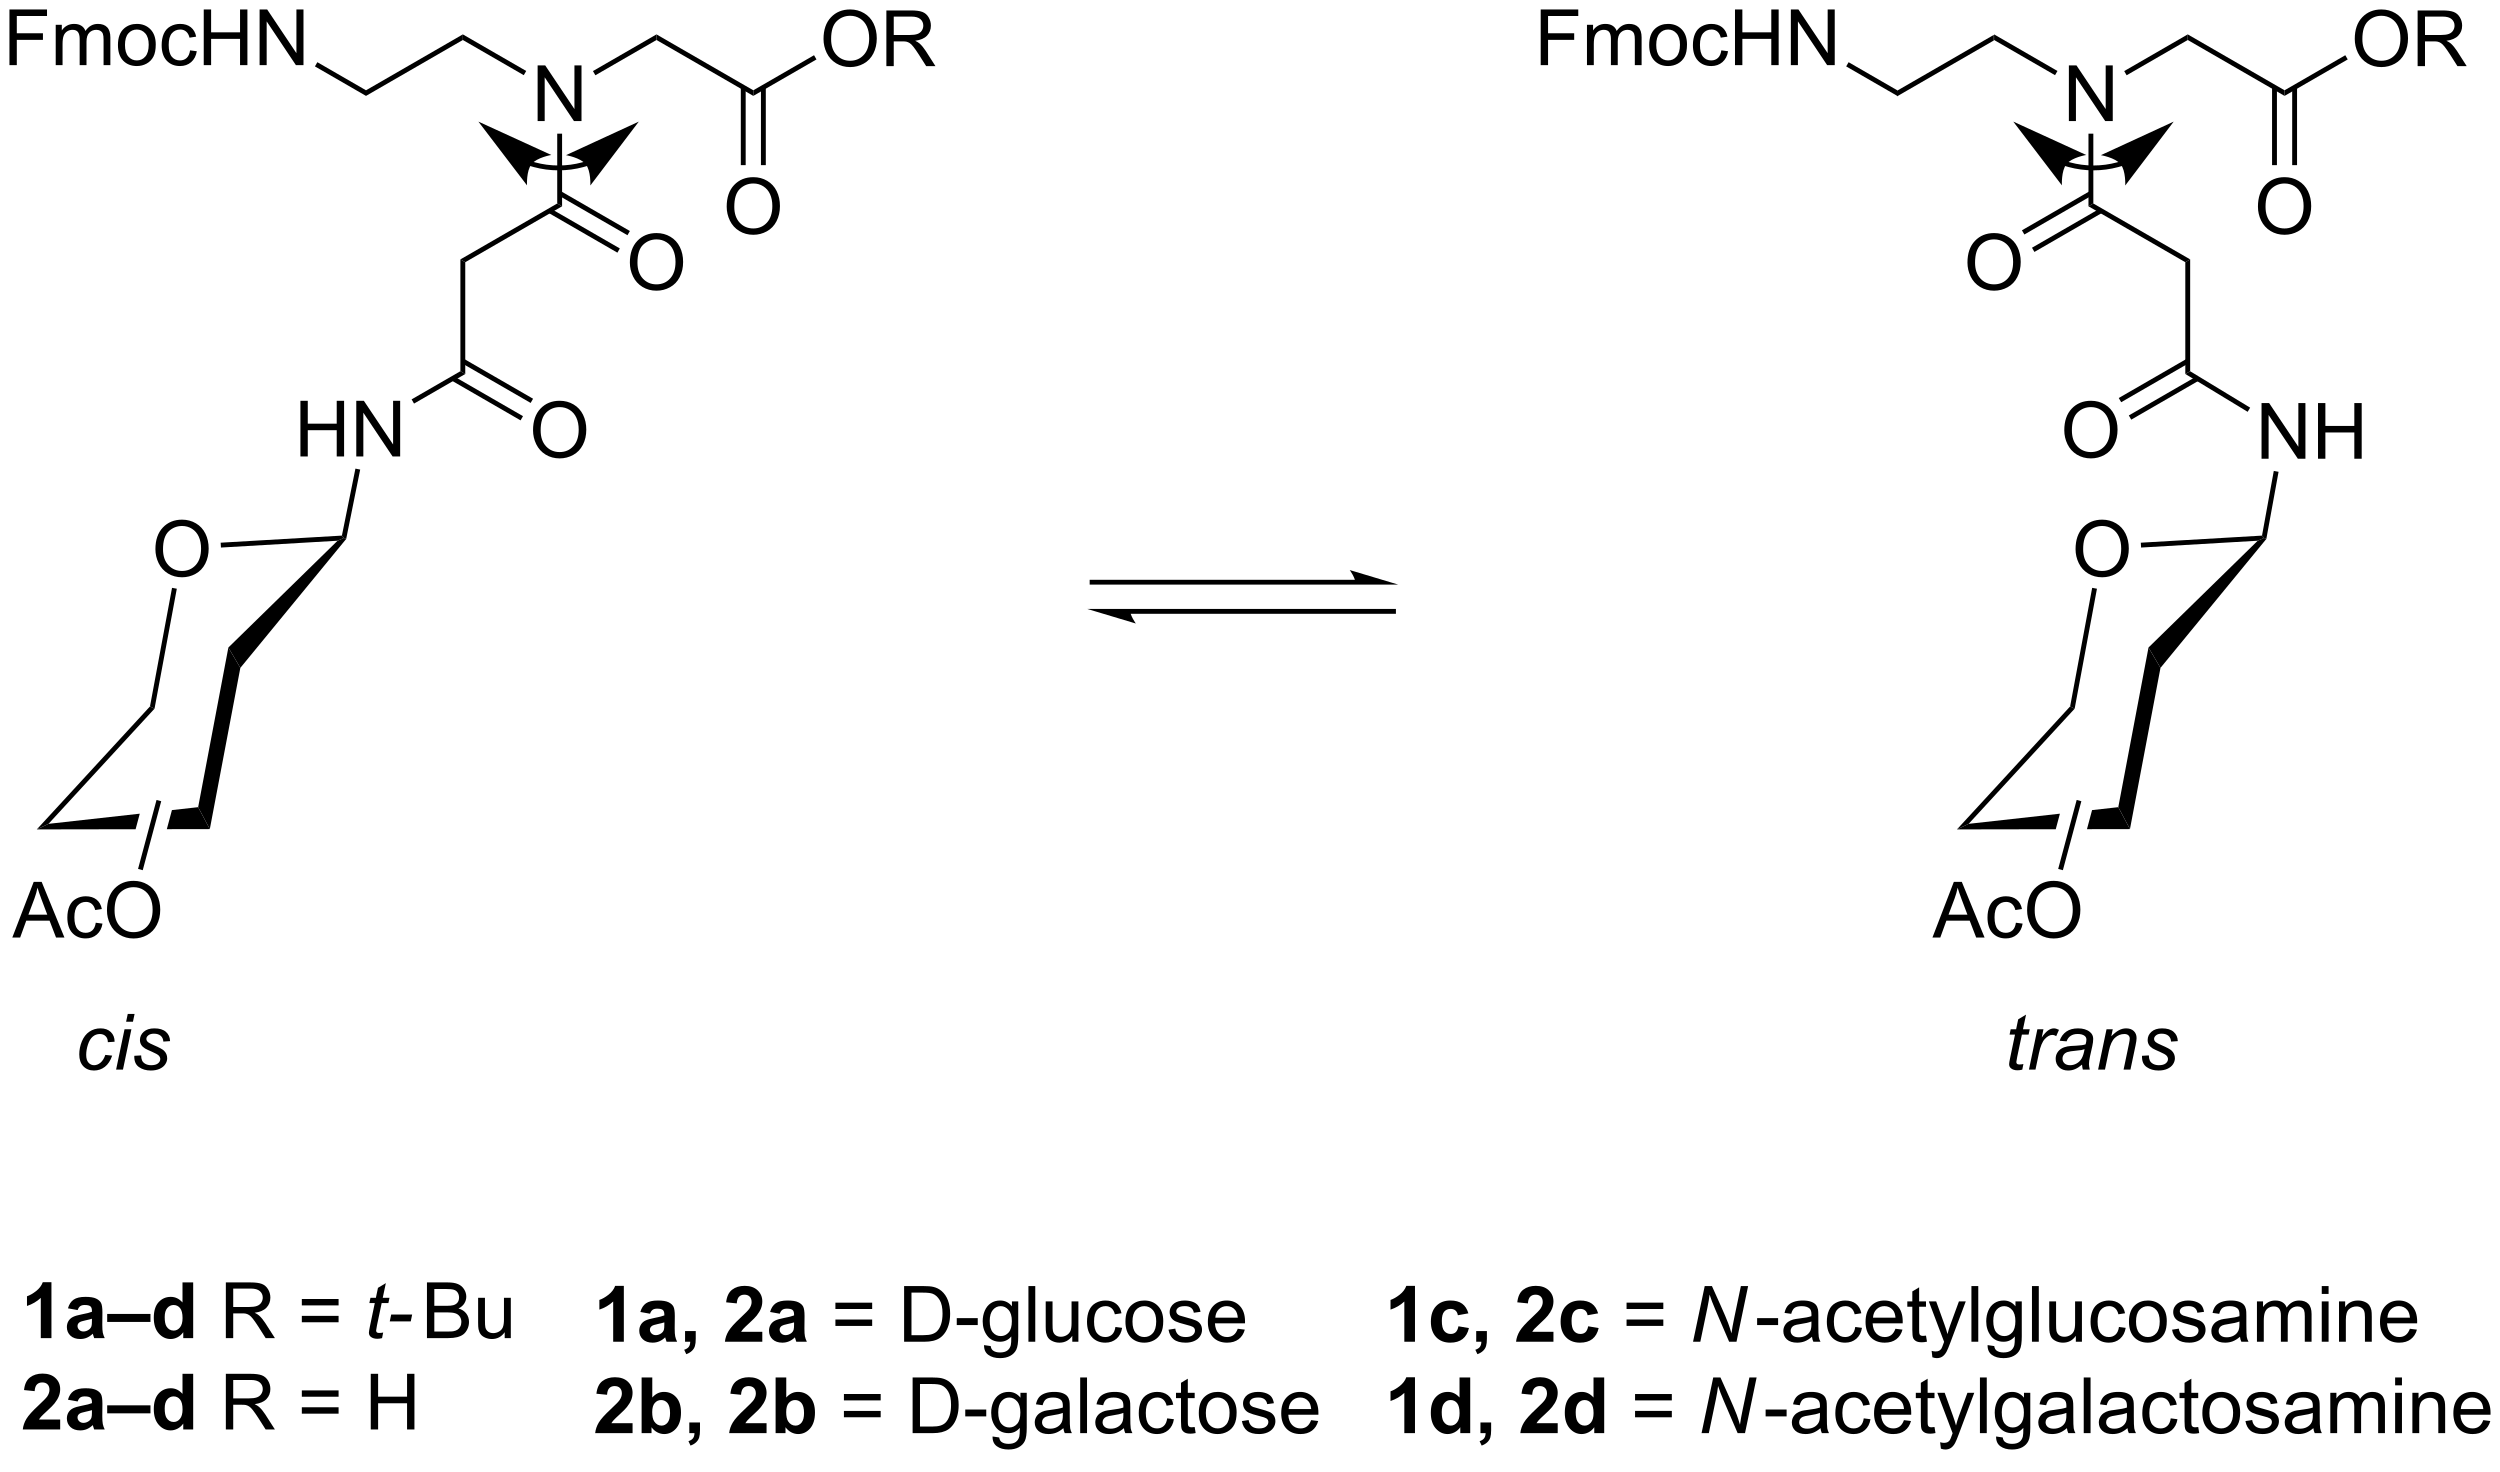 <?xml version="1.0" encoding="UTF-8"?>
<!DOCTYPE svg PUBLIC '-//W3C//DTD SVG 1.0//EN'
          'http://www.w3.org/TR/2001/REC-SVG-20010904/DTD/svg10.dtd'>
<svg stroke-dasharray="none" shape-rendering="auto" xmlns="http://www.w3.org/2000/svg" font-family="'Dialog'" text-rendering="auto" width="90" fill-opacity="1" color-interpolation="auto" color-rendering="auto" preserveAspectRatio="xMidYMid meet" font-size="12px" viewBox="0 0 90 53" fill="black" xmlns:xlink="http://www.w3.org/1999/xlink" stroke="black" image-rendering="auto" stroke-miterlimit="10" stroke-linecap="square" stroke-linejoin="miter" font-style="normal" stroke-width="1" height="53" stroke-dashoffset="0" font-weight="normal" stroke-opacity="1"
><!--Generated by the Batik Graphics2D SVG Generator--><defs id="genericDefs"
  /><g
  ><defs id="defs1"
    ><clipPath clipPathUnits="userSpaceOnUse" id="clipPath1"
      ><path d="M2.508 1.611 L267.003 1.611 L267.003 155.969 L2.508 155.969 L2.508 1.611 Z"
      /></clipPath
      ><clipPath clipPathUnits="userSpaceOnUse" id="clipPath2"
      ><path d="M137.919 132.491 L137.919 282.557 L395.058 282.557 L395.058 132.491 Z"
      /></clipPath
      ><clipPath clipPathUnits="userSpaceOnUse" id="clipPath3"
      ><path d="M137.919 132.491 L137.919 282.557 L394.512 282.557 L394.512 132.491 Z"
      /></clipPath
    ></defs
    ><g transform="scale(0.34,0.34) translate(-2.508,-1.611) matrix(1.029,0,0,1.029,-139.356,-134.669)"
    ><path d="M333.066 142.355 L333.066 141.778 L343.025 136.028 L343.025 136.605 Z" stroke="none" clip-path="url(#clipPath3)"
    /></g
    ><g transform="matrix(0.35,0,0,0.35,-48.272,-46.372)"
    ><path d="M350.719 144.942 L350.719 139.215 L351.497 139.215 L354.505 143.71 L354.505 139.215 L355.232 139.215 L355.232 144.942 L354.453 144.942 L351.445 140.442 L351.445 144.942 L350.719 144.942 Z" stroke="none" clip-path="url(#clipPath3)"
    /></g
    ><g transform="matrix(0.35,0,0,0.35,-48.272,-46.372)"
    ><path d="M343.025 136.605 L343.025 136.028 L349.544 139.792 L349.294 140.225 Z" stroke="none" clip-path="url(#clipPath3)"
    /></g
    ><g transform="matrix(0.35,0,0,0.35,-48.272,-46.372)"
    ><path d="M356.659 140.234 L356.409 139.801 L362.944 136.028 L362.944 136.605 Z" stroke="none" clip-path="url(#clipPath3)"
    /></g
    ><g transform="matrix(0.35,0,0,0.35,-48.272,-46.372)"
    ><path d="M352.734 146.242 L353.234 146.242 L353.234 153.422 L352.734 153.711 Z" stroke="none" clip-path="url(#clipPath3)"
    /></g
    ><g transform="matrix(0.35,0,0,0.35,-48.272,-46.372)"
    ><path d="M352.734 153.711 L353.234 153.422 L363.194 159.172 L362.694 159.461 Z" stroke="none" clip-path="url(#clipPath3)"
    /></g
    ><g transform="matrix(0.35,0,0,0.35,-48.272,-46.372)"
    ><path d="M340.288 159.503 Q340.288 158.076 341.054 157.271 Q341.819 156.464 343.03 156.464 Q343.822 156.464 344.457 156.844 Q345.095 157.221 345.429 157.899 Q345.765 158.576 345.765 159.435 Q345.765 160.307 345.413 160.995 Q345.062 161.682 344.416 162.036 Q343.772 162.391 343.025 162.391 Q342.218 162.391 341.58 162 Q340.944 161.607 340.616 160.932 Q340.288 160.255 340.288 159.503 ZM341.069 159.513 Q341.069 160.549 341.624 161.146 Q342.181 161.74 343.022 161.74 Q343.877 161.74 344.429 161.138 Q344.983 160.536 344.983 159.432 Q344.983 158.732 344.746 158.211 Q344.51 157.69 344.054 157.404 Q343.601 157.115 343.033 157.115 Q342.228 157.115 341.647 157.669 Q341.069 158.221 341.069 159.513 Z" stroke="none" clip-path="url(#clipPath3)"
    /></g
    ><g transform="matrix(0.35,0,0,0.35,-48.272,-46.372)"
    ><path d="M352.859 152.155 L345.89 156.179 L346.14 156.612 L353.109 152.588 ZM353.894 153.948 L346.925 157.972 L347.175 158.405 L354.144 154.381 Z" stroke="none" clip-path="url(#clipPath3)"
    /></g
    ><g transform="matrix(0.35,0,0,0.35,-48.272,-46.372)"
    ><path d="M362.694 159.461 L363.194 159.172 L363.194 170.676 L362.694 170.957 Z" stroke="none" clip-path="url(#clipPath3)"
    /></g
    ><g transform="matrix(0.35,0,0,0.35,-48.272,-46.372)"
    ><path d="M350.247 176.753 Q350.247 175.326 351.013 174.521 Q351.779 173.714 352.99 173.714 Q353.781 173.714 354.417 174.094 Q355.055 174.471 355.388 175.149 Q355.724 175.826 355.724 176.685 Q355.724 177.557 355.372 178.245 Q355.021 178.932 354.375 179.286 Q353.732 179.641 352.984 179.641 Q352.177 179.641 351.539 179.25 Q350.904 178.857 350.575 178.182 Q350.247 177.505 350.247 176.753 ZM351.029 176.763 Q351.029 177.799 351.583 178.396 Q352.141 178.99 352.982 178.99 Q353.836 178.99 354.388 178.388 Q354.943 177.786 354.943 176.682 Q354.943 175.982 354.706 175.461 Q354.469 174.94 354.013 174.654 Q353.56 174.365 352.992 174.365 Q352.187 174.365 351.607 174.919 Q351.029 175.471 351.029 176.763 Z" stroke="none" clip-path="url(#clipPath3)"
    /></g
    ><g transform="matrix(0.35,0,0,0.35,-48.272,-46.372)"
    ><path d="M362.819 169.405 L355.849 173.429 L356.099 173.862 L363.069 169.838 ZM363.828 171.213 L356.884 175.222 L357.134 175.655 L364.078 171.646 Z" stroke="none" clip-path="url(#clipPath3)"
    /></g
    ><g transform="matrix(0.35,0,0,0.35,-48.272,-46.372)"
    ><path d="M362.944 136.605 L362.944 136.028 L372.903 141.778 L372.903 142.355 Z" stroke="none" clip-path="url(#clipPath3)"
    /></g
    ><g transform="matrix(0.35,0,0,0.35,-48.272,-46.372)"
    ><path d="M370.166 153.753 Q370.166 152.326 370.932 151.521 Q371.697 150.714 372.908 150.714 Q373.7 150.714 374.335 151.094 Q374.973 151.471 375.307 152.149 Q375.642 152.826 375.642 153.685 Q375.642 154.557 375.291 155.245 Q374.939 155.932 374.293 156.286 Q373.65 156.641 372.903 156.641 Q372.096 156.641 371.458 156.25 Q370.822 155.857 370.494 155.182 Q370.166 154.505 370.166 153.753 ZM370.947 153.763 Q370.947 154.799 371.502 155.396 Q372.059 155.99 372.9 155.99 Q373.755 155.99 374.307 155.388 Q374.861 154.786 374.861 153.682 Q374.861 152.982 374.624 152.461 Q374.387 151.94 373.932 151.654 Q373.478 151.365 372.911 151.365 Q372.106 151.365 371.525 151.919 Q370.947 152.471 370.947 153.763 Z" stroke="none" clip-path="url(#clipPath3)"
    /></g
    ><g transform="matrix(0.35,0,0,0.35,-48.272,-46.372)"
    ><path d="M371.618 141.469 L371.618 149.477 L372.118 149.477 L372.118 141.469 ZM373.688 141.469 L373.688 149.477 L374.188 149.477 L374.188 141.469 Z" stroke="none" clip-path="url(#clipPath3)"
    /></g
    ><g transform="matrix(0.35,0,0,0.35,-48.272,-46.372)"
    ><path d="M380.125 136.503 Q380.125 135.076 380.891 134.271 Q381.656 133.464 382.867 133.464 Q383.659 133.464 384.295 133.844 Q384.933 134.221 385.266 134.899 Q385.602 135.576 385.602 136.435 Q385.602 137.307 385.25 137.995 Q384.899 138.682 384.253 139.036 Q383.61 139.391 382.862 139.391 Q382.055 139.391 381.417 139 Q380.781 138.607 380.453 137.932 Q380.125 137.255 380.125 136.503 ZM380.906 136.513 Q380.906 137.549 381.461 138.146 Q382.019 138.74 382.86 138.74 Q383.714 138.74 384.266 138.138 Q384.821 137.536 384.821 136.432 Q384.821 135.732 384.584 135.211 Q384.347 134.69 383.891 134.404 Q383.438 134.115 382.87 134.115 Q382.065 134.115 381.485 134.669 Q380.906 135.221 380.906 136.513 ZM386.59 139.292 L386.59 133.565 L389.129 133.565 Q389.895 133.565 390.293 133.719 Q390.692 133.872 390.929 134.263 Q391.168 134.654 391.168 135.128 Q391.168 135.737 390.772 136.156 Q390.379 136.573 389.554 136.685 Q389.856 136.831 390.012 136.971 Q390.343 137.276 390.64 137.732 L391.637 139.292 L390.684 139.292 L389.926 138.099 Q389.593 137.583 389.377 137.31 Q389.163 137.036 388.994 136.927 Q388.825 136.818 388.647 136.776 Q388.52 136.747 388.226 136.747 L387.348 136.747 L387.348 139.292 L386.59 139.292 ZM387.348 136.091 L388.976 136.091 Q389.496 136.091 389.788 135.984 Q390.082 135.878 390.233 135.641 Q390.387 135.404 390.387 135.128 Q390.387 134.721 390.09 134.461 Q389.796 134.198 389.16 134.198 L387.348 134.198 L387.348 136.091 Z" stroke="none" clip-path="url(#clipPath3)"
    /></g
    ><g transform="matrix(0.35,0,0,0.35,-48.272,-46.372)"
    ><path d="M372.903 142.355 L372.903 141.778 L379.15 138.171 L379.4 138.604 Z" stroke="none" clip-path="url(#clipPath3)"
    /></g
    ><g transform="matrix(0.35,0,0,0.35,-48.272,-46.372)"
    ><path d="M296.392 139.192 L296.392 133.465 L300.256 133.465 L300.256 134.14 L297.149 134.14 L297.149 135.913 L299.837 135.913 L299.837 136.59 L297.149 136.59 L297.149 139.192 L296.392 139.192 ZM301.151 139.192 L301.151 135.043 L301.778 135.043 L301.778 135.624 Q301.974 135.319 302.297 135.134 Q302.622 134.95 303.036 134.95 Q303.497 134.95 303.791 135.142 Q304.088 135.332 304.208 135.676 Q304.7 134.95 305.489 134.95 Q306.106 134.95 306.437 135.291 Q306.771 135.632 306.771 136.343 L306.771 139.192 L306.073 139.192 L306.073 136.577 Q306.073 136.155 306.002 135.97 Q305.935 135.785 305.755 135.673 Q305.575 135.559 305.333 135.559 Q304.896 135.559 304.606 135.851 Q304.317 136.14 304.317 136.78 L304.317 139.192 L303.614 139.192 L303.614 136.496 Q303.614 136.028 303.442 135.793 Q303.271 135.559 302.88 135.559 Q302.583 135.559 302.33 135.715 Q302.08 135.871 301.966 136.173 Q301.854 136.473 301.854 137.038 L301.854 139.192 L301.151 139.192 ZM307.552 137.116 Q307.552 135.965 308.192 135.41 Q308.729 134.95 309.497 134.95 Q310.354 134.95 310.896 135.509 Q311.44 136.069 311.44 137.059 Q311.44 137.858 311.198 138.319 Q310.958 138.778 310.5 139.033 Q310.041 139.285 309.497 139.285 Q308.627 139.285 308.088 138.728 Q307.552 138.168 307.552 137.116 ZM308.276 137.116 Q308.276 137.913 308.622 138.311 Q308.971 138.707 309.497 138.707 Q310.021 138.707 310.367 138.309 Q310.716 137.91 310.716 137.093 Q310.716 136.325 310.367 135.929 Q310.018 135.53 309.497 135.53 Q308.971 135.53 308.622 135.926 Q308.276 136.319 308.276 137.116 ZM314.97 137.671 L315.663 137.762 Q315.548 138.476 315.082 138.882 Q314.616 139.285 313.936 139.285 Q313.084 139.285 312.566 138.728 Q312.048 138.171 312.048 137.132 Q312.048 136.46 312.269 135.957 Q312.493 135.452 312.949 135.202 Q313.405 134.95 313.938 134.95 Q314.616 134.95 315.045 135.291 Q315.475 135.632 315.595 136.262 L314.913 136.366 Q314.813 135.95 314.566 135.739 Q314.319 135.528 313.967 135.528 Q313.436 135.528 313.103 135.908 Q312.772 136.288 312.772 137.114 Q312.772 137.95 313.092 138.33 Q313.413 138.707 313.928 138.707 Q314.342 138.707 314.618 138.455 Q314.897 138.2 314.97 137.671 ZM316.376 139.192 L316.376 133.465 L317.134 133.465 L317.134 135.817 L320.11 135.817 L320.11 133.465 L320.868 133.465 L320.868 139.192 L320.11 139.192 L320.11 136.491 L317.134 136.491 L317.134 139.192 L316.376 139.192 ZM322.122 139.192 L322.122 133.465 L322.901 133.465 L325.909 137.96 L325.909 133.465 L326.635 133.465 L326.635 139.192 L325.856 139.192 L322.849 134.692 L322.849 139.192 L322.122 139.192 Z" stroke="none" clip-path="url(#clipPath3)"
    /></g
    ><g transform="matrix(0.35,0,0,0.35,-48.272,-46.372)"
    ><path d="M333.066 141.778 L333.066 142.355 L327.813 139.322 L328.063 138.889 Z" stroke="none" clip-path="url(#clipPath3)"
    /></g
    ><g transform="matrix(0.35,0,0,0.35,-48.272,-46.372)"
    ><path d="M370.536 179.675 L370.536 173.949 L371.314 173.949 L374.322 178.443 L374.322 173.949 L375.049 173.949 L375.049 179.675 L374.27 179.675 L371.262 175.175 L371.262 179.675 L370.536 179.675 ZM376.344 179.675 L376.344 173.949 L377.102 173.949 L377.102 176.3 L380.079 176.3 L380.079 173.949 L380.837 173.949 L380.837 179.675 L380.079 179.675 L380.079 176.975 L377.102 176.975 L377.102 179.675 L376.344 179.675 Z" stroke="none" clip-path="url(#clipPath3)"
    /></g
    ><g transform="matrix(0.35,0,0,0.35,-48.272,-46.372)"
    ><path d="M351.406 188.981 Q351.406 187.554 352.171 186.75 Q352.937 185.942 354.148 185.942 Q354.94 185.942 355.575 186.323 Q356.213 186.7 356.546 187.377 Q356.882 188.054 356.882 188.914 Q356.882 189.786 356.531 190.474 Q356.179 191.161 355.533 191.515 Q354.89 191.869 354.143 191.869 Q353.335 191.869 352.697 191.479 Q352.062 191.086 351.734 190.411 Q351.406 189.734 351.406 188.981 ZM352.187 188.992 Q352.187 190.028 352.742 190.625 Q353.299 191.218 354.14 191.218 Q354.994 191.218 355.546 190.617 Q356.101 190.015 356.101 188.911 Q356.101 188.211 355.864 187.69 Q355.627 187.169 355.171 186.882 Q354.718 186.593 354.15 186.593 Q353.346 186.593 352.765 187.148 Q352.187 187.7 352.187 188.992 Z" stroke="none" clip-path="url(#clipPath3)"
    /></g
    ><g transform="matrix(0.35,0,0,0.35,-48.272,-46.372)"
    ><path d="M358.146 188.811 L358.117 188.312 L370.584 187.583 L370.794 187.821 L370.142 188.109 Z" stroke="none" clip-path="url(#clipPath3)"
    /></g
    ><g transform="matrix(0.35,0,0,0.35,-48.272,-46.372)"
    ><path d="M370.142 188.109 L370.794 187.821 L371.029 187.928 L360.141 201.187 L358.909 199.093 Z" stroke="none" clip-path="url(#clipPath3)"
    /></g
    ><g transform="matrix(0.35,0,0,0.35,-48.272,-46.372)"
    ><path d="M355.801 215.515 L353.104 215.815 L353.104 215.815 L352.579 217.778 L352.579 217.778 L357.002 217.77 L355.801 215.515 ZM349.796 216.184 L340.41 217.229 L339.204 217.802 L349.368 217.784 L349.368 217.784 L349.796 216.184 Z" stroke="none" clip-path="url(#clipPath3)"
    /></g
    ><g transform="matrix(0.35,0,0,0.35,-48.272,-46.372)"
    ><path d="M340.41 217.229 L339.204 217.802 L350.847 205.152 L351.313 205.385 Z" stroke="none" clip-path="url(#clipPath3)"
    /></g
    ><g transform="matrix(0.35,0,0,0.35,-48.272,-46.372)"
    ><path d="M353.115 192.954 L353.607 193.045 L351.313 205.385 L350.847 205.152 Z" stroke="none" clip-path="url(#clipPath3)"
    /></g
    ><g transform="matrix(0.35,0,0,0.35,-48.272,-46.372)"
    ><path d="M358.909 199.093 L360.141 201.187 L357.002 217.77 L355.801 215.515 Z" stroke="none" clip-path="url(#clipPath3)"
    /></g
    ><g transform="matrix(0.35,0,0,0.35,-48.272,-46.372)"
    ><path d="M336.686 228.922 L338.887 223.195 L339.704 223.195 L342.048 228.922 L341.184 228.922 L340.517 227.187 L338.121 227.187 L337.493 228.922 L336.686 228.922 ZM338.34 226.57 L340.283 226.57 L339.684 224.984 Q339.41 224.26 339.277 223.797 Q339.168 224.346 338.97 224.891 L338.34 226.57 ZM345.269 227.401 L345.962 227.492 Q345.848 228.206 345.382 228.612 Q344.915 229.016 344.236 229.016 Q343.384 229.016 342.866 228.458 Q342.348 227.901 342.348 226.862 Q342.348 226.19 342.569 225.687 Q342.793 225.182 343.249 224.932 Q343.704 224.679 344.238 224.679 Q344.915 224.679 345.345 225.021 Q345.775 225.362 345.894 225.992 L345.212 226.096 Q345.113 225.679 344.866 225.469 Q344.618 225.258 344.267 225.258 Q343.736 225.258 343.402 225.638 Q343.072 226.018 343.072 226.844 Q343.072 227.679 343.392 228.06 Q343.712 228.437 344.228 228.437 Q344.642 228.437 344.918 228.185 Q345.197 227.929 345.269 227.401 ZM346.423 226.133 Q346.423 224.706 347.189 223.901 Q347.954 223.094 349.165 223.094 Q349.957 223.094 350.592 223.474 Q351.23 223.851 351.564 224.529 Q351.9 225.206 351.9 226.065 Q351.9 226.937 351.548 227.625 Q351.197 228.312 350.551 228.667 Q349.908 229.021 349.16 229.021 Q348.353 229.021 347.715 228.63 Q347.079 228.237 346.751 227.562 Q346.423 226.885 346.423 226.133 ZM347.204 226.143 Q347.204 227.179 347.759 227.776 Q348.316 228.37 349.158 228.37 Q350.012 228.37 350.564 227.768 Q351.118 227.167 351.118 226.062 Q351.118 225.362 350.882 224.841 Q350.644 224.32 350.189 224.034 Q349.736 223.745 349.168 223.745 Q348.363 223.745 347.783 224.299 Q347.204 224.851 347.204 226.143 Z" stroke="none" clip-path="url(#clipPath3)"
    /></g
    ><g transform="matrix(0.35,0,0,0.35,-48.272,-46.372)"
    ><path d="M371.029 187.928 L370.794 187.821 L370.584 187.583 L371.795 180.93 L372.287 181.02 Z" stroke="none" clip-path="url(#clipPath3)"
    /></g
    ><g transform="matrix(0.35,0,0,0.35,-48.272,-46.372)"
    ><path d="M369.365 174.422 L369.106 174.85 L362.694 170.957 L363.194 170.676 Z" stroke="none" clip-path="url(#clipPath3)"
    /></g
    ><g transform="matrix(0.35,0,0,0.35,-48.272,-46.372)"
    ><path d="M346.042 241.933 L345.925 242.514 Q345.669 242.579 345.432 242.579 Q345.01 242.579 344.76 242.37 Q344.573 242.214 344.573 241.946 Q344.573 241.808 344.675 241.316 L345.177 238.907 L344.62 238.907 L344.732 238.36 L345.292 238.36 L345.505 237.339 L346.315 236.852 L345.997 238.36 L346.693 238.36 L346.575 238.907 L345.885 238.907 L345.404 241.198 Q345.315 241.636 345.315 241.722 Q345.315 241.847 345.385 241.915 Q345.458 241.98 345.622 241.98 Q345.857 241.98 346.042 241.933 ZM346.611 242.508 L347.478 238.36 L348.103 238.36 L347.928 239.206 Q348.249 238.727 348.553 238.498 Q348.861 238.266 349.181 238.266 Q349.392 238.266 349.702 238.417 L349.413 239.073 Q349.228 238.941 349.009 238.941 Q348.639 238.941 348.249 239.355 Q347.858 239.769 347.634 240.844 L347.283 242.508 L346.611 242.508 ZM352.072 241.993 Q351.704 242.308 351.363 242.456 Q351.025 242.602 350.639 242.602 Q350.064 242.602 349.712 242.264 Q349.361 241.925 349.361 241.399 Q349.361 241.05 349.519 240.785 Q349.678 240.516 349.939 240.355 Q350.202 240.191 350.579 240.12 Q350.819 240.073 351.483 240.048 Q352.15 240.019 352.439 239.907 Q352.522 239.618 352.522 239.425 Q352.522 239.18 352.342 239.04 Q352.095 238.844 351.624 238.844 Q351.178 238.844 350.894 239.042 Q350.611 239.238 350.483 239.602 L349.767 239.54 Q349.986 238.923 350.46 238.594 Q350.936 238.266 351.658 238.266 Q352.428 238.266 352.876 238.633 Q353.22 238.907 353.22 239.344 Q353.22 239.675 353.124 240.113 L352.892 241.144 Q352.783 241.636 352.783 241.946 Q352.783 242.141 352.868 242.508 L352.155 242.508 Q352.095 242.305 352.072 241.993 ZM352.335 240.407 Q352.186 240.464 352.014 240.495 Q351.845 240.527 351.447 240.563 Q350.829 240.618 350.574 240.701 Q350.322 240.785 350.191 240.969 Q350.064 241.152 350.064 241.376 Q350.064 241.673 350.269 241.865 Q350.475 242.055 350.853 242.055 Q351.204 242.055 351.527 241.87 Q351.853 241.683 352.04 241.352 Q352.228 241.019 352.335 240.407 ZM353.724 242.508 L354.591 238.36 L355.232 238.36 L355.081 239.081 Q355.497 238.657 355.859 238.462 Q356.224 238.266 356.604 238.266 Q357.107 238.266 357.393 238.54 Q357.682 238.813 357.682 239.269 Q357.682 239.501 357.581 239.995 L357.052 242.508 L356.346 242.508 L356.896 239.878 Q356.979 239.495 356.979 239.313 Q356.979 239.105 356.836 238.977 Q356.693 238.847 356.425 238.847 Q355.88 238.847 355.456 239.238 Q355.034 239.628 354.833 240.579 L354.432 242.508 L353.724 242.508 ZM358.241 241.089 L358.947 241.048 Q358.947 241.352 359.04 241.568 Q359.134 241.782 359.387 241.92 Q359.639 242.055 359.975 242.055 Q360.444 242.055 360.678 241.868 Q360.913 241.68 360.913 241.425 Q360.913 241.243 360.772 241.079 Q360.626 240.915 360.066 240.675 Q359.507 240.433 359.35 240.337 Q359.087 240.175 358.954 239.959 Q358.822 239.743 358.822 239.462 Q358.822 238.969 359.212 238.618 Q359.603 238.266 360.306 238.266 Q361.087 238.266 361.496 238.628 Q361.905 238.988 361.921 239.579 L361.228 239.626 Q361.212 239.251 360.962 239.032 Q360.712 238.813 360.257 238.813 Q359.889 238.813 359.686 238.982 Q359.483 239.149 359.483 239.344 Q359.483 239.54 359.658 239.688 Q359.775 239.79 360.264 240.001 Q361.077 240.352 361.288 240.555 Q361.624 240.878 361.624 241.344 Q361.624 241.652 361.434 241.948 Q361.243 242.245 360.856 242.425 Q360.467 242.602 359.939 242.602 Q359.22 242.602 358.717 242.245 Q358.212 241.891 358.241 241.089 Z" stroke="none" clip-path="url(#clipPath3)"
    /></g
    ><g transform="matrix(0.35,0,0,0.35,-48.272,-46.372)"
    ><path d="M277.375 192.125 L250.25 192.125 L250 192.125 L250 192.625 L250.25 192.625 L277.375 192.625 L277.625 192.625 L277.625 192.125 L277.375 192.125 ZM281.75 192.625 L276.75 191.125 C276.75 191.125 277.375 191.969 277.375 192.625 ZM281.25 195.125 L254.125 195.125 L253.875 195.125 L253.875 195.625 L254.125 195.625 L281.25 195.625 L281.5 195.625 L281.5 195.125 L281.25 195.125 ZM249.75 195.125 L254.75 196.625 C254.75 196.625 254.125 195.781 254.125 195.125 Z" stroke="none" clip-path="url(#clipPath3)"
    /></g
    ><g transform="matrix(0.35,0,0,0.35,-48.272,-46.372)"
    ><path d="M175.566 142.355 L175.566 141.778 L185.525 136.028 L185.525 136.605 Z" stroke="none" clip-path="url(#clipPath3)"
    /></g
    ><g transform="matrix(0.35,0,0,0.35,-48.272,-46.372)"
    ><path d="M193.219 144.942 L193.219 139.215 L193.997 139.215 L197.005 143.71 L197.005 139.215 L197.732 139.215 L197.732 144.942 L196.953 144.942 L193.945 140.442 L193.945 144.942 L193.219 144.942 Z" stroke="none" clip-path="url(#clipPath3)"
    /></g
    ><g transform="matrix(0.35,0,0,0.35,-48.272,-46.372)"
    ><path d="M185.525 136.605 L185.525 136.028 L192.044 139.792 L191.794 140.225 Z" stroke="none" clip-path="url(#clipPath3)"
    /></g
    ><g transform="matrix(0.35,0,0,0.35,-48.272,-46.372)"
    ><path d="M199.159 140.234 L198.909 139.801 L205.444 136.028 L205.444 136.605 Z" stroke="none" clip-path="url(#clipPath3)"
    /></g
    ><g transform="matrix(0.35,0,0,0.35,-48.272,-46.372)"
    ><path d="M195.234 146.242 L195.734 146.242 L195.734 153.711 L195.234 153.422 Z" stroke="none" clip-path="url(#clipPath3)"
    /></g
    ><g transform="matrix(0.35,0,0,0.35,-48.272,-46.372)"
    ><path d="M205.444 136.605 L205.444 136.028 L215.403 141.778 L215.403 142.355 Z" stroke="none" clip-path="url(#clipPath3)"
    /></g
    ><g transform="matrix(0.35,0,0,0.35,-48.272,-46.372)"
    ><path d="M212.666 153.753 Q212.666 152.326 213.431 151.521 Q214.197 150.714 215.408 150.714 Q216.2 150.714 216.835 151.094 Q217.473 151.471 217.806 152.149 Q218.143 152.826 218.143 153.685 Q218.143 154.557 217.791 155.245 Q217.439 155.932 216.793 156.286 Q216.15 156.641 215.403 156.641 Q214.596 156.641 213.958 156.25 Q213.322 155.857 212.994 155.182 Q212.666 154.505 212.666 153.753 ZM213.447 153.763 Q213.447 154.799 214.002 155.396 Q214.559 155.99 215.4 155.99 Q216.255 155.99 216.806 155.388 Q217.361 154.786 217.361 153.682 Q217.361 152.982 217.124 152.461 Q216.887 151.94 216.431 151.654 Q215.978 151.365 215.411 151.365 Q214.606 151.365 214.025 151.919 Q213.447 152.471 213.447 153.763 Z" stroke="none" clip-path="url(#clipPath3)"
    /></g
    ><g transform="matrix(0.35,0,0,0.35,-48.272,-46.372)"
    ><path d="M214.118 141.469 L214.118 149.477 L214.618 149.477 L214.618 141.469 ZM216.188 141.469 L216.188 149.477 L216.688 149.477 L216.688 141.469 Z" stroke="none" clip-path="url(#clipPath3)"
    /></g
    ><g transform="matrix(0.35,0,0,0.35,-48.272,-46.372)"
    ><path d="M222.625 136.503 Q222.625 135.076 223.391 134.271 Q224.156 133.464 225.367 133.464 Q226.159 133.464 226.794 133.844 Q227.433 134.221 227.766 134.899 Q228.102 135.576 228.102 136.435 Q228.102 137.307 227.75 137.995 Q227.399 138.682 226.753 139.036 Q226.11 139.391 225.362 139.391 Q224.555 139.391 223.917 139 Q223.281 138.607 222.953 137.932 Q222.625 137.255 222.625 136.503 ZM223.406 136.513 Q223.406 137.549 223.961 138.146 Q224.518 138.74 225.36 138.74 Q226.214 138.74 226.766 138.138 Q227.321 137.536 227.321 136.432 Q227.321 135.732 227.084 135.211 Q226.847 134.69 226.391 134.404 Q225.938 134.115 225.37 134.115 Q224.565 134.115 223.985 134.669 Q223.406 135.221 223.406 136.513 ZM229.09 139.292 L229.09 133.565 L231.629 133.565 Q232.395 133.565 232.793 133.719 Q233.192 133.872 233.429 134.263 Q233.668 134.654 233.668 135.128 Q233.668 135.737 233.272 136.156 Q232.879 136.573 232.054 136.685 Q232.356 136.831 232.512 136.971 Q232.843 137.276 233.139 137.732 L234.137 139.292 L233.184 139.292 L232.426 138.099 Q232.093 137.583 231.876 137.31 Q231.663 137.036 231.494 136.927 Q231.324 136.818 231.147 136.776 Q231.02 136.747 230.726 136.747 L229.848 136.747 L229.848 139.292 L229.09 139.292 ZM229.848 136.091 L231.476 136.091 Q231.996 136.091 232.288 135.984 Q232.582 135.878 232.733 135.641 Q232.887 135.404 232.887 135.128 Q232.887 134.721 232.59 134.461 Q232.296 134.198 231.66 134.198 L229.848 134.198 L229.848 136.091 Z" stroke="none" clip-path="url(#clipPath3)"
    /></g
    ><g transform="matrix(0.35,0,0,0.35,-48.272,-46.372)"
    ><path d="M215.403 142.355 L215.403 141.778 L221.65 138.171 L221.9 138.604 Z" stroke="none" clip-path="url(#clipPath3)"
    /></g
    ><g transform="matrix(0.35,0,0,0.35,-48.272,-46.372)"
    ><path d="M138.892 139.192 L138.892 133.465 L142.756 133.465 L142.756 134.14 L139.649 134.14 L139.649 135.913 L142.337 135.913 L142.337 136.59 L139.649 136.59 L139.649 139.192 L138.892 139.192 ZM143.651 139.192 L143.651 135.043 L144.278 135.043 L144.278 135.624 Q144.474 135.319 144.797 135.134 Q145.122 134.95 145.536 134.95 Q145.997 134.95 146.291 135.142 Q146.588 135.332 146.708 135.676 Q147.2 134.95 147.989 134.95 Q148.607 134.95 148.937 135.291 Q149.271 135.632 149.271 136.343 L149.271 139.192 L148.573 139.192 L148.573 136.577 Q148.573 136.155 148.502 135.97 Q148.435 135.785 148.255 135.673 Q148.075 135.559 147.833 135.559 Q147.396 135.559 147.107 135.851 Q146.817 136.14 146.817 136.78 L146.817 139.192 L146.114 139.192 L146.114 136.496 Q146.114 136.028 145.942 135.793 Q145.771 135.559 145.38 135.559 Q145.083 135.559 144.83 135.715 Q144.58 135.871 144.466 136.173 Q144.354 136.473 144.354 137.038 L144.354 139.192 L143.651 139.192 ZM150.052 137.116 Q150.052 135.965 150.692 135.41 Q151.229 134.95 151.997 134.95 Q152.854 134.95 153.396 135.509 Q153.94 136.069 153.94 137.059 Q153.94 137.858 153.698 138.319 Q153.458 138.778 153 139.033 Q152.541 139.285 151.997 139.285 Q151.127 139.285 150.588 138.728 Q150.052 138.168 150.052 137.116 ZM150.776 137.116 Q150.776 137.913 151.122 138.311 Q151.471 138.707 151.997 138.707 Q152.521 138.707 152.867 138.309 Q153.216 137.91 153.216 137.093 Q153.216 136.325 152.867 135.929 Q152.518 135.53 151.997 135.53 Q151.471 135.53 151.122 135.926 Q150.776 136.319 150.776 137.116 ZM157.47 137.671 L158.162 137.762 Q158.048 138.476 157.582 138.882 Q157.116 139.285 156.436 139.285 Q155.584 139.285 155.066 138.728 Q154.548 138.171 154.548 137.132 Q154.548 136.46 154.769 135.957 Q154.993 135.452 155.449 135.202 Q155.905 134.95 156.439 134.95 Q157.116 134.95 157.545 135.291 Q157.975 135.632 158.095 136.262 L157.412 136.366 Q157.314 135.95 157.066 135.739 Q156.819 135.528 156.467 135.528 Q155.936 135.528 155.603 135.908 Q155.272 136.288 155.272 137.114 Q155.272 137.95 155.592 138.33 Q155.912 138.707 156.428 138.707 Q156.842 138.707 157.118 138.455 Q157.397 138.2 157.47 137.671 ZM158.876 139.192 L158.876 133.465 L159.634 133.465 L159.634 135.817 L162.61 135.817 L162.61 133.465 L163.368 133.465 L163.368 139.192 L162.61 139.192 L162.61 136.491 L159.634 136.491 L159.634 139.192 L158.876 139.192 ZM164.622 139.192 L164.622 133.465 L165.401 133.465 L168.409 137.96 L168.409 133.465 L169.135 133.465 L169.135 139.192 L168.357 139.192 L165.349 134.692 L165.349 139.192 L164.622 139.192 Z" stroke="none" clip-path="url(#clipPath3)"
    /></g
    ><g transform="matrix(0.35,0,0,0.35,-48.272,-46.372)"
    ><path d="M175.566 141.778 L175.566 142.355 L170.313 139.322 L170.563 138.889 Z" stroke="none" clip-path="url(#clipPath3)"
    /></g
    ><g transform="matrix(0.35,0,0,0.35,-48.272,-46.372)"
    ><path d="M202.707 159.503 Q202.707 158.076 203.472 157.271 Q204.238 156.464 205.449 156.464 Q206.24 156.464 206.876 156.844 Q207.514 157.221 207.847 157.899 Q208.183 158.576 208.183 159.435 Q208.183 160.307 207.832 160.995 Q207.48 161.682 206.834 162.036 Q206.191 162.391 205.444 162.391 Q204.636 162.391 203.998 162 Q203.363 161.607 203.035 160.932 Q202.707 160.255 202.707 159.503 ZM203.488 159.513 Q203.488 160.549 204.043 161.146 Q204.6 161.74 205.441 161.74 Q206.295 161.74 206.847 161.138 Q207.402 160.536 207.402 159.432 Q207.402 158.732 207.165 158.211 Q206.928 157.69 206.472 157.404 Q206.019 157.115 205.451 157.115 Q204.647 157.115 204.066 157.669 Q203.488 158.221 203.488 159.513 Z" stroke="none" clip-path="url(#clipPath3)"
    /></g
    ><g transform="matrix(0.35,0,0,0.35,-48.272,-46.372)"
    ><path d="M194.324 154.381 L201.424 158.48 L201.674 158.047 L194.574 153.948 ZM195.359 152.588 L202.459 156.687 L202.709 156.254 L195.609 152.155 Z" stroke="none" clip-path="url(#clipPath3)"
    /></g
    ><g transform="matrix(0.35,0,0,0.35,-48.272,-46.372)"
    ><path d="M195.234 153.422 L195.734 153.711 L185.775 159.461 L185.275 159.172 Z" stroke="none" clip-path="url(#clipPath3)"
    /></g
    ><g transform="matrix(0.35,0,0,0.35,-48.272,-46.372)"
    ><path d="M185.275 159.172 L185.775 159.461 L185.775 170.961 L185.275 170.672 Z" stroke="none" clip-path="url(#clipPath3)"
    /></g
    ><g transform="matrix(0.35,0,0,0.35,-48.272,-46.372)"
    ><path d="M168.82 179.442 L168.82 173.715 L169.577 173.715 L169.577 176.067 L172.554 176.067 L172.554 173.715 L173.312 173.715 L173.312 179.442 L172.554 179.442 L172.554 176.741 L169.577 176.741 L169.577 179.442 L168.82 179.442 ZM174.566 179.442 L174.566 173.715 L175.344 173.715 L178.352 178.21 L178.352 173.715 L179.079 173.715 L179.079 179.442 L178.3 179.442 L175.292 174.942 L175.292 179.442 L174.566 179.442 Z" stroke="none" clip-path="url(#clipPath3)"
    /></g
    ><g transform="matrix(0.35,0,0,0.35,-48.272,-46.372)"
    ><path d="M192.747 176.753 Q192.747 175.326 193.513 174.521 Q194.279 173.714 195.489 173.714 Q196.281 173.714 196.917 174.094 Q197.555 174.471 197.888 175.149 Q198.224 175.826 198.224 176.685 Q198.224 177.557 197.872 178.245 Q197.521 178.932 196.875 179.286 Q196.232 179.641 195.484 179.641 Q194.677 179.641 194.039 179.25 Q193.404 178.857 193.075 178.182 Q192.747 177.505 192.747 176.753 ZM193.529 176.763 Q193.529 177.799 194.083 178.396 Q194.641 178.99 195.482 178.99 Q196.336 178.99 196.888 178.388 Q197.443 177.786 197.443 176.682 Q197.443 175.982 197.206 175.461 Q196.969 174.94 196.513 174.654 Q196.06 174.365 195.492 174.365 Q194.687 174.365 194.107 174.919 Q193.529 175.471 193.529 176.763 Z" stroke="none" clip-path="url(#clipPath3)"
    /></g
    ><g transform="matrix(0.35,0,0,0.35,-48.272,-46.372)"
    ><path d="M184.365 171.631 L191.464 175.73 L191.714 175.297 L184.615 171.198 ZM185.4 169.838 L192.5 173.937 L192.75 173.504 L185.65 169.405 Z" stroke="none" clip-path="url(#clipPath3)"
    /></g
    ><g transform="matrix(0.35,0,0,0.35,-48.272,-46.372)"
    ><path d="M153.906 188.981 Q153.906 187.554 154.671 186.75 Q155.437 185.942 156.648 185.942 Q157.44 185.942 158.075 186.323 Q158.713 186.7 159.046 187.377 Q159.382 188.054 159.382 188.914 Q159.382 189.786 159.031 190.474 Q158.679 191.161 158.033 191.515 Q157.39 191.869 156.643 191.869 Q155.835 191.869 155.197 191.479 Q154.562 191.086 154.234 190.411 Q153.906 189.734 153.906 188.981 ZM154.687 188.992 Q154.687 190.028 155.242 190.625 Q155.799 191.218 156.64 191.218 Q157.494 191.218 158.046 190.617 Q158.601 190.015 158.601 188.911 Q158.601 188.211 158.364 187.69 Q158.127 187.169 157.671 186.882 Q157.218 186.593 156.65 186.593 Q155.846 186.593 155.265 187.148 Q154.687 187.7 154.687 188.992 Z" stroke="none" clip-path="url(#clipPath3)"
    /></g
    ><g transform="matrix(0.35,0,0,0.35,-48.272,-46.372)"
    ><path d="M160.646 188.811 L160.617 188.312 L173.087 187.582 L173.294 187.821 L172.642 188.109 Z" stroke="none" clip-path="url(#clipPath3)"
    /></g
    ><g transform="matrix(0.35,0,0,0.35,-48.272,-46.372)"
    ><path d="M172.642 188.109 L173.294 187.821 L173.527 187.93 L162.641 201.187 L161.409 199.093 Z" stroke="none" clip-path="url(#clipPath3)"
    /></g
    ><g transform="matrix(0.35,0,0,0.35,-48.272,-46.372)"
    ><path d="M158.301 215.515 L155.604 215.815 L155.604 215.815 L155.079 217.778 L155.079 217.778 L159.502 217.77 L158.301 215.515 ZM152.296 216.184 L142.91 217.229 L141.703 217.802 L141.703 217.802 L151.868 217.784 L151.868 217.784 L152.296 216.184 Z" stroke="none" clip-path="url(#clipPath3)"
    /></g
    ><g transform="matrix(0.35,0,0,0.35,-48.272,-46.372)"
    ><path d="M142.91 217.229 L141.703 217.802 L153.347 205.152 L153.813 205.385 Z" stroke="none" clip-path="url(#clipPath3)"
    /></g
    ><g transform="matrix(0.35,0,0,0.35,-48.272,-46.372)"
    ><path d="M155.615 192.954 L156.107 193.045 L153.813 205.385 L153.347 205.152 Z" stroke="none" clip-path="url(#clipPath3)"
    /></g
    ><g transform="matrix(0.35,0,0,0.35,-48.272,-46.372)"
    ><path d="M161.409 199.093 L162.641 201.187 L159.502 217.77 L158.301 215.515 Z" stroke="none" clip-path="url(#clipPath3)"
    /></g
    ><g transform="matrix(0.35,0,0,0.35,-48.272,-46.372)"
    ><path d="M139.186 228.922 L141.387 223.195 L142.204 223.195 L144.548 228.922 L143.684 228.922 L143.017 227.187 L140.621 227.187 L139.993 228.922 L139.186 228.922 ZM140.84 226.57 L142.782 226.57 L142.184 224.984 Q141.91 224.26 141.777 223.797 Q141.668 224.346 141.47 224.891 L140.84 226.57 ZM147.769 227.401 L148.462 227.492 Q148.347 228.206 147.881 228.612 Q147.415 229.016 146.736 229.016 Q145.884 229.016 145.366 228.458 Q144.847 227.901 144.847 226.862 Q144.847 226.19 145.069 225.687 Q145.293 225.182 145.749 224.932 Q146.204 224.679 146.738 224.679 Q147.415 224.679 147.845 225.021 Q148.275 225.362 148.394 225.992 L147.712 226.096 Q147.613 225.679 147.366 225.469 Q147.118 225.258 146.767 225.258 Q146.236 225.258 145.902 225.638 Q145.571 226.018 145.571 226.844 Q145.571 227.679 145.892 228.06 Q146.212 228.437 146.728 228.437 Q147.142 228.437 147.418 228.185 Q147.696 227.929 147.769 227.401 ZM148.923 226.133 Q148.923 224.706 149.689 223.901 Q150.454 223.094 151.665 223.094 Q152.457 223.094 153.092 223.474 Q153.73 223.851 154.064 224.529 Q154.4 225.206 154.4 226.065 Q154.4 226.937 154.048 227.625 Q153.696 228.312 153.051 228.667 Q152.407 229.021 151.66 229.021 Q150.853 229.021 150.215 228.63 Q149.579 228.237 149.251 227.562 Q148.923 226.885 148.923 226.133 ZM149.704 226.143 Q149.704 227.179 150.259 227.776 Q150.816 228.37 151.657 228.37 Q152.512 228.37 153.064 227.768 Q153.618 227.167 153.618 226.062 Q153.618 225.362 153.381 224.841 Q153.144 224.32 152.689 224.034 Q152.236 223.745 151.668 223.745 Q150.863 223.745 150.282 224.299 Q149.704 224.851 149.704 226.143 Z" stroke="none" clip-path="url(#clipPath3)"
    /></g
    ><g transform="matrix(0.35,0,0,0.35,-48.272,-46.372)"
    ><path d="M173.527 187.93 L173.294 187.821 L173.087 187.582 L174.478 180.692 L174.968 180.791 Z" stroke="none" clip-path="url(#clipPath3)"
    /></g
    ><g transform="matrix(0.35,0,0,0.35,-48.272,-46.372)"
    ><path d="M180.506 174.003 L180.256 173.57 L185.275 170.672 L185.775 170.961 Z" stroke="none" clip-path="url(#clipPath3)"
    /></g
    ><g transform="matrix(0.35,0,0,0.35,-48.272,-46.372)"
    ><path d="M148.753 240.995 L149.458 241.071 Q149.193 241.847 148.703 242.225 Q148.214 242.602 147.589 242.602 Q146.911 242.602 146.492 242.165 Q146.073 241.727 146.073 240.941 Q146.073 240.261 146.341 239.605 Q146.612 238.948 147.112 238.607 Q147.615 238.266 148.26 238.266 Q148.927 238.266 149.318 238.644 Q149.708 239.019 149.708 239.641 L149.013 239.688 Q149.01 239.292 148.784 239.071 Q148.56 238.847 148.193 238.847 Q147.768 238.847 147.456 239.118 Q147.143 239.386 146.964 239.935 Q146.786 240.485 146.786 240.993 Q146.786 241.524 147.021 241.79 Q147.255 242.055 147.599 242.055 Q147.943 242.055 148.258 241.795 Q148.573 241.532 148.753 240.995 ZM150.893 237.581 L151.06 236.782 L151.763 236.782 L151.596 237.581 L150.893 237.581 ZM149.862 242.508 L150.729 238.36 L151.435 238.36 L150.568 242.508 L149.862 242.508 ZM151.733 241.089 L152.439 241.048 Q152.439 241.352 152.533 241.568 Q152.626 241.782 152.879 241.92 Q153.131 242.055 153.468 242.055 Q153.936 242.055 154.171 241.868 Q154.405 241.68 154.405 241.425 Q154.405 241.243 154.264 241.079 Q154.119 240.915 153.559 240.675 Q152.999 240.433 152.843 240.337 Q152.579 240.175 152.447 239.959 Q152.314 239.743 152.314 239.462 Q152.314 238.969 152.704 238.618 Q153.095 238.266 153.798 238.266 Q154.579 238.266 154.988 238.628 Q155.397 238.988 155.413 239.579 L154.72 239.626 Q154.704 239.251 154.454 239.032 Q154.204 238.813 153.749 238.813 Q153.381 238.813 153.178 238.982 Q152.975 239.149 152.975 239.344 Q152.975 239.54 153.15 239.688 Q153.267 239.79 153.756 240.001 Q154.569 240.352 154.78 240.555 Q155.116 240.878 155.116 241.344 Q155.116 241.652 154.926 241.948 Q154.736 242.245 154.348 242.425 Q153.96 242.602 153.431 242.602 Q152.712 242.602 152.21 242.245 Q151.704 241.891 151.733 241.089 Z" stroke="none" clip-path="url(#clipPath3)"
    /></g
    ><g transform="matrix(0.35,0,0,0.35,-48.272,-46.372)"
    ><path d="M198.173 149.081 L198.172 149.082 L198.167 149.083 L198.158 149.086 C198.134 149.094 198.11 149.101 198.086 149.108 C197.99 149.138 197.892 149.166 197.795 149.192 C197.017 149.403 196.204 149.513 195.375 149.513 C194.546 149.513 193.733 149.403 192.955 149.192 C192.858 149.166 192.76 149.138 192.664 149.108 C192.652 149.105 192.64 149.101 192.628 149.097 L192.623 149.096 L192.623 149.096 L192.385 149.021 L192.235 149.498 L192.473 149.573 L192.474 149.573 L192.48 149.575 C192.493 149.579 192.505 149.583 192.518 149.587 C192.62 149.618 192.721 149.647 192.824 149.675 C193.645 149.897 194.502 150.013 195.375 150.013 C196.248 150.013 197.105 149.897 197.926 149.675 C198.029 149.647 198.13 149.618 198.232 149.587 C198.257 149.579 198.283 149.571 198.308 149.563 L198.317 149.56 L198.322 149.559 L198.323 149.558 L198.562 149.483 L198.411 149.006 L198.173 149.081 ZM203.625 145 L196.136 148.451 C196.136 148.451 197.62 148.702 198.168 149.384 C198.716 150.066 198.641 151.57 198.641 151.57 ZM187.125 145 L192.126 151.557 C192.126 151.557 192.047 150.054 192.593 149.37 C193.139 148.687 194.623 148.432 194.623 148.432 Z" stroke="none" clip-path="url(#clipPath3)"
    /></g
    ><g transform="matrix(0.35,0,0,0.35,-48.272,-46.372)"
    ><path d="M356.048 149.081 L356.047 149.082 L356.041 149.084 L356.033 149.086 C356.009 149.094 355.985 149.101 355.961 149.108 C355.865 149.138 355.767 149.166 355.67 149.192 C354.892 149.403 354.079 149.513 353.25 149.513 C352.421 149.513 351.608 149.403 350.83 149.192 C350.733 149.166 350.635 149.138 350.539 149.108 C350.527 149.105 350.515 149.101 350.503 149.097 L350.498 149.096 L350.498 149.096 L350.26 149.021 L350.11 149.498 L350.348 149.573 L350.349 149.573 L350.355 149.575 C350.368 149.579 350.38 149.583 350.393 149.587 C350.495 149.618 350.596 149.647 350.699 149.675 C351.52 149.897 352.377 150.013 353.25 150.013 C354.123 150.013 354.98 149.897 355.801 149.675 C355.904 149.647 356.005 149.618 356.107 149.587 C356.132 149.579 356.158 149.571 356.183 149.563 L356.192 149.56 L356.198 149.558 L356.198 149.558 L356.437 149.483 L356.286 149.006 L356.048 149.081 ZM361.5 145 L354.011 148.451 C354.011 148.451 355.495 148.702 356.043 149.384 C356.591 150.066 356.516 151.57 356.516 151.57 ZM345 145 L350.001 151.557 C350.001 151.557 349.922 150.054 350.468 149.37 C351.014 148.687 352.498 148.432 352.498 148.432 Z" stroke="none" clip-path="url(#clipPath3)"
    /></g
    ><g transform="matrix(0.35,0,0,0.35,-48.272,-46.372)"
    ><path d="M143.211 270.125 L142.115 270.125 L142.115 265.987 Q141.513 266.55 140.695 266.82 L140.695 265.823 Q141.125 265.682 141.628 265.292 Q142.133 264.898 142.32 264.375 L143.211 264.375 L143.211 270.125 ZM145.907 267.242 L144.91 267.062 Q145.079 266.461 145.488 266.172 Q145.9 265.883 146.707 265.883 Q147.441 265.883 147.801 266.057 Q148.16 266.229 148.306 266.497 Q148.454 266.766 148.454 267.479 L148.441 268.76 Q148.441 269.307 148.494 269.568 Q148.548 269.828 148.691 270.125 L147.606 270.125 Q147.564 270.016 147.501 269.8 Q147.473 269.703 147.462 269.672 Q147.181 269.945 146.861 270.083 Q146.54 270.219 146.176 270.219 Q145.535 270.219 145.165 269.872 Q144.798 269.523 144.798 268.992 Q144.798 268.641 144.965 268.365 Q145.134 268.089 145.436 267.943 Q145.738 267.797 146.309 267.688 Q147.079 267.542 147.376 267.417 L147.376 267.307 Q147.376 266.992 147.22 266.857 Q147.064 266.721 146.629 266.721 Q146.337 266.721 146.173 266.839 Q146.009 266.953 145.907 267.242 ZM147.376 268.133 Q147.165 268.203 146.707 268.302 Q146.251 268.398 146.111 268.492 Q145.894 268.643 145.894 268.878 Q145.894 269.109 146.066 269.279 Q146.238 269.445 146.504 269.445 Q146.801 269.445 147.072 269.25 Q147.269 269.102 147.332 268.885 Q147.376 268.745 147.376 268.352 L147.376 268.133 ZM148.945 268.461 L148.945 267.641 L153.396 267.641 L153.396 268.461 L148.945 268.461 ZM157.79 270.125 L156.769 270.125 L156.769 269.516 Q156.517 269.87 156.171 270.044 Q155.824 270.219 155.473 270.219 Q154.759 270.219 154.249 269.643 Q153.738 269.065 153.738 268.034 Q153.738 266.979 154.233 266.432 Q154.731 265.883 155.488 265.883 Q156.184 265.883 156.691 266.461 L156.691 264.398 L157.79 264.398 L157.79 270.125 ZM154.861 267.961 Q154.861 268.625 155.043 268.922 Q155.309 269.352 155.785 269.352 Q156.165 269.352 156.431 269.029 Q156.697 268.706 156.697 268.065 Q156.697 267.352 156.439 267.036 Q156.181 266.721 155.777 266.721 Q155.387 266.721 155.124 267.034 Q154.861 267.344 154.861 267.961 Z" stroke="none" clip-path="url(#clipPath3)"
    /></g
    ><g transform="matrix(0.35,0,0,0.35,-48.272,-46.372)"
    ><path d="M161.15 270.125 L161.15 264.398 L163.689 264.398 Q164.454 264.398 164.853 264.552 Q165.251 264.706 165.488 265.096 Q165.728 265.487 165.728 265.961 Q165.728 266.57 165.332 266.99 Q164.939 267.406 164.113 267.518 Q164.415 267.664 164.572 267.805 Q164.902 268.109 165.199 268.565 L166.197 270.125 L165.244 270.125 L164.486 268.932 Q164.152 268.417 163.936 268.143 Q163.723 267.87 163.553 267.76 Q163.384 267.651 163.207 267.609 Q163.079 267.581 162.785 267.581 L161.908 267.581 L161.908 270.125 L161.15 270.125 ZM161.908 266.925 L163.535 266.925 Q164.056 266.925 164.348 266.818 Q164.642 266.711 164.793 266.474 Q164.947 266.237 164.947 265.961 Q164.947 265.555 164.65 265.294 Q164.356 265.031 163.72 265.031 L161.908 265.031 L161.908 266.925 ZM172.746 266.758 L168.965 266.758 L168.965 266.102 L172.746 266.102 L172.746 266.758 ZM172.746 268.495 L168.965 268.495 L168.965 267.839 L172.746 267.839 L172.746 268.495 Z" stroke="none" clip-path="url(#clipPath3)"
    /></g
    ><g transform="matrix(0.35,0,0,0.35,-48.272,-46.372)"
    ><path d="M177.333 269.55 L177.216 270.13 Q176.961 270.195 176.724 270.195 Q176.302 270.195 176.052 269.987 Q175.865 269.831 175.865 269.562 Q175.865 269.425 175.966 268.932 L176.469 266.523 L175.911 266.523 L176.024 265.977 L176.583 265.977 L176.797 264.956 L177.607 264.469 L177.289 265.977 L177.984 265.977 L177.867 266.523 L177.177 266.523 L176.695 268.815 Q176.607 269.253 176.607 269.339 Q176.607 269.464 176.677 269.531 Q176.75 269.596 176.914 269.596 Q177.149 269.596 177.333 269.55 ZM178.009 268.406 L178.158 267.698 L180.314 267.698 L180.168 268.406 L178.009 268.406 Z" stroke="none" clip-path="url(#clipPath3)"
    /></g
    ><g transform="matrix(0.35,0,0,0.35,-48.272,-46.372)"
    ><path d="M181.835 270.125 L181.835 264.398 L183.983 264.398 Q184.639 264.398 185.035 264.573 Q185.434 264.745 185.658 265.107 Q185.881 265.469 185.881 265.862 Q185.881 266.229 185.681 266.555 Q185.483 266.878 185.082 267.078 Q185.6 267.229 185.879 267.596 Q186.16 267.964 186.16 268.464 Q186.16 268.867 185.988 269.214 Q185.819 269.557 185.569 269.745 Q185.319 269.932 184.941 270.029 Q184.566 270.125 184.019 270.125 L181.835 270.125 ZM182.593 266.805 L183.832 266.805 Q184.335 266.805 184.553 266.737 Q184.843 266.651 184.988 266.453 Q185.137 266.253 185.137 265.953 Q185.137 265.667 184.999 265.45 Q184.863 265.234 184.608 265.154 Q184.356 265.073 183.738 265.073 L182.593 265.073 L182.593 266.805 ZM182.593 269.448 L184.019 269.448 Q184.387 269.448 184.535 269.422 Q184.796 269.375 184.97 269.266 Q185.147 269.156 185.259 268.948 Q185.374 268.737 185.374 268.464 Q185.374 268.143 185.21 267.909 Q185.046 267.672 184.754 267.575 Q184.465 267.479 183.918 267.479 L182.593 267.479 L182.593 269.448 ZM189.832 270.125 L189.832 269.516 Q189.348 270.219 188.514 270.219 Q188.147 270.219 187.829 270.078 Q187.512 269.938 187.356 269.724 Q187.202 269.51 187.139 269.203 Q187.098 268.995 187.098 268.547 L187.098 265.977 L187.801 265.977 L187.801 268.276 Q187.801 268.828 187.843 269.018 Q187.91 269.297 188.124 269.456 Q188.34 269.612 188.655 269.612 Q188.973 269.612 189.249 269.45 Q189.527 269.289 189.642 269.01 Q189.756 268.729 189.756 268.198 L189.756 265.977 L190.46 265.977 L190.46 270.125 L189.832 270.125 Z" stroke="none" clip-path="url(#clipPath3)"
    /></g
    ><g transform="matrix(0.35,0,0,0.35,-48.272,-46.372)"
    ><path d="M144.109 278.504 L144.109 279.525 L140.263 279.525 Q140.326 278.947 140.638 278.429 Q140.951 277.91 141.872 277.056 Q142.615 276.363 142.781 276.119 Q143.008 275.778 143.008 275.447 Q143.008 275.08 142.81 274.882 Q142.615 274.684 142.266 274.684 Q141.922 274.684 141.719 274.892 Q141.516 275.098 141.484 275.58 L140.391 275.47 Q140.49 274.564 141.005 274.171 Q141.521 273.775 142.294 273.775 Q143.141 273.775 143.625 274.233 Q144.109 274.689 144.109 275.369 Q144.109 275.754 143.971 276.106 Q143.833 276.455 143.531 276.837 Q143.333 277.09 142.812 277.567 Q142.294 278.043 142.154 278.2 Q142.016 278.356 141.93 278.504 L144.109 278.504 ZM145.907 276.642 L144.91 276.462 Q145.079 275.861 145.488 275.572 Q145.9 275.283 146.707 275.283 Q147.441 275.283 147.801 275.457 Q148.16 275.629 148.306 275.897 Q148.454 276.166 148.454 276.879 L148.441 278.16 Q148.441 278.707 148.494 278.968 Q148.548 279.228 148.691 279.525 L147.606 279.525 Q147.564 279.416 147.501 279.2 Q147.473 279.103 147.462 279.072 Q147.181 279.345 146.861 279.483 Q146.54 279.619 146.176 279.619 Q145.535 279.619 145.165 279.272 Q144.798 278.923 144.798 278.392 Q144.798 278.041 144.965 277.765 Q145.134 277.488 145.436 277.343 Q145.738 277.197 146.309 277.087 Q147.079 276.942 147.376 276.817 L147.376 276.707 Q147.376 276.392 147.22 276.257 Q147.064 276.121 146.629 276.121 Q146.337 276.121 146.173 276.238 Q146.009 276.353 145.907 276.642 ZM147.376 277.533 Q147.165 277.603 146.707 277.702 Q146.251 277.798 146.111 277.892 Q145.894 278.043 145.894 278.278 Q145.894 278.509 146.066 278.679 Q146.238 278.845 146.504 278.845 Q146.801 278.845 147.072 278.65 Q147.269 278.502 147.332 278.285 Q147.376 278.145 147.376 277.752 L147.376 277.533 ZM148.945 277.861 L148.945 277.041 L153.396 277.041 L153.396 277.861 L148.945 277.861 ZM157.79 279.525 L156.769 279.525 L156.769 278.916 Q156.517 279.27 156.171 279.444 Q155.824 279.619 155.473 279.619 Q154.759 279.619 154.249 279.043 Q153.738 278.465 153.738 277.434 Q153.738 276.379 154.233 275.832 Q154.731 275.283 155.488 275.283 Q156.184 275.283 156.691 275.861 L156.691 273.798 L157.79 273.798 L157.79 279.525 ZM154.861 277.361 Q154.861 278.025 155.043 278.322 Q155.309 278.752 155.785 278.752 Q156.165 278.752 156.431 278.429 Q156.697 278.106 156.697 277.465 Q156.697 276.752 156.439 276.437 Q156.181 276.121 155.777 276.121 Q155.387 276.121 155.124 276.434 Q154.861 276.744 154.861 277.361 Z" stroke="none" clip-path="url(#clipPath3)"
    /></g
    ><g transform="matrix(0.35,0,0,0.35,-48.272,-46.372)"
    ><path d="M161.15 279.525 L161.15 273.798 L163.689 273.798 Q164.454 273.798 164.853 273.952 Q165.251 274.106 165.488 274.496 Q165.728 274.887 165.728 275.361 Q165.728 275.97 165.332 276.39 Q164.939 276.806 164.113 276.918 Q164.415 277.064 164.572 277.205 Q164.902 277.509 165.199 277.965 L166.197 279.525 L165.244 279.525 L164.486 278.332 Q164.152 277.817 163.936 277.543 Q163.723 277.27 163.553 277.16 Q163.384 277.051 163.207 277.009 Q163.079 276.981 162.785 276.981 L161.908 276.981 L161.908 279.525 L161.15 279.525 ZM161.908 276.325 L163.535 276.325 Q164.056 276.325 164.348 276.218 Q164.642 276.111 164.793 275.874 Q164.947 275.637 164.947 275.361 Q164.947 274.955 164.65 274.694 Q164.356 274.431 163.72 274.431 L161.908 274.431 L161.908 276.325 ZM172.746 276.158 L168.965 276.158 L168.965 275.502 L172.746 275.502 L172.746 276.158 ZM172.746 277.895 L168.965 277.895 L168.965 277.238 L172.746 277.238 L172.746 277.895 ZM176.055 279.525 L176.055 273.798 L176.812 273.798 L176.812 276.15 L179.789 276.15 L179.789 273.798 L180.547 273.798 L180.547 279.525 L179.789 279.525 L179.789 276.825 L176.812 276.825 L176.812 279.525 L176.055 279.525 Z" stroke="none" clip-path="url(#clipPath3)"
    /></g
    ><g transform="matrix(0.35,0,0,0.35,-48.272,-46.372)"
    ><path d="M202.086 270.5 L200.99 270.5 L200.99 266.362 Q200.388 266.925 199.57 267.195 L199.57 266.198 Q200 266.057 200.503 265.667 Q201.008 265.273 201.195 264.75 L202.086 264.75 L202.086 270.5 ZM204.782 267.617 L203.785 267.438 Q203.954 266.836 204.363 266.547 Q204.775 266.258 205.582 266.258 Q206.316 266.258 206.676 266.432 Q207.035 266.604 207.181 266.872 Q207.329 267.141 207.329 267.854 L207.316 269.135 Q207.316 269.682 207.369 269.943 Q207.423 270.203 207.566 270.5 L206.481 270.5 Q206.439 270.391 206.376 270.175 Q206.348 270.078 206.337 270.047 Q206.056 270.32 205.736 270.458 Q205.415 270.594 205.051 270.594 Q204.41 270.594 204.04 270.247 Q203.673 269.898 203.673 269.367 Q203.673 269.016 203.84 268.74 Q204.009 268.464 204.311 268.318 Q204.613 268.172 205.184 268.062 Q205.954 267.917 206.251 267.792 L206.251 267.682 Q206.251 267.367 206.095 267.232 Q205.939 267.096 205.504 267.096 Q205.212 267.096 205.048 267.214 Q204.884 267.328 204.782 267.617 ZM206.251 268.508 Q206.04 268.578 205.582 268.677 Q205.126 268.773 204.986 268.867 Q204.769 269.018 204.769 269.253 Q204.769 269.484 204.941 269.654 Q205.113 269.82 205.379 269.82 Q205.676 269.82 205.947 269.625 Q206.144 269.477 206.207 269.26 Q206.251 269.12 206.251 268.727 L206.251 268.508 ZM208.383 269.401 L209.482 269.401 L209.482 270.188 Q209.482 270.664 209.398 270.94 Q209.318 271.216 209.089 271.435 Q208.859 271.654 208.508 271.779 L208.294 271.325 Q208.625 271.216 208.766 271.023 Q208.906 270.833 208.914 270.5 L208.383 270.5 L208.383 269.401 ZM216.328 269.479 L216.328 270.5 L212.482 270.5 Q212.544 269.922 212.857 269.404 Q213.169 268.885 214.091 268.031 Q214.833 267.339 215 267.094 Q215.227 266.753 215.227 266.422 Q215.227 266.055 215.029 265.857 Q214.833 265.659 214.484 265.659 Q214.141 265.659 213.938 265.867 Q213.734 266.073 213.703 266.555 L212.609 266.445 Q212.708 265.539 213.224 265.146 Q213.74 264.75 214.513 264.75 Q215.359 264.75 215.844 265.208 Q216.328 265.664 216.328 266.344 Q216.328 266.729 216.19 267.081 Q216.052 267.43 215.75 267.812 Q215.552 268.065 215.031 268.542 Q214.513 269.018 214.372 269.175 Q214.234 269.331 214.148 269.479 L216.328 269.479 ZM218.126 267.617 L217.129 267.438 Q217.298 266.836 217.707 266.547 Q218.119 266.258 218.926 266.258 Q219.66 266.258 220.019 266.432 Q220.379 266.604 220.525 266.872 Q220.673 267.141 220.673 267.854 L220.66 269.135 Q220.66 269.682 220.712 269.943 Q220.767 270.203 220.91 270.5 L219.824 270.5 Q219.782 270.391 219.72 270.175 Q219.691 270.078 219.681 270.047 Q219.4 270.32 219.079 270.458 Q218.759 270.594 218.394 270.594 Q217.754 270.594 217.384 270.247 Q217.017 269.898 217.017 269.367 Q217.017 269.016 217.184 268.74 Q217.353 268.464 217.655 268.318 Q217.957 268.172 218.527 268.062 Q219.298 267.917 219.595 267.792 L219.595 267.682 Q219.595 267.367 219.439 267.232 Q219.282 267.096 218.848 267.096 Q218.556 267.096 218.392 267.214 Q218.228 267.328 218.126 267.617 ZM219.595 268.508 Q219.384 268.578 218.926 268.677 Q218.47 268.773 218.329 268.867 Q218.113 269.018 218.113 269.253 Q218.113 269.484 218.285 269.654 Q218.457 269.82 218.723 269.82 Q219.019 269.82 219.29 269.625 Q219.488 269.477 219.551 269.26 Q219.595 269.12 219.595 268.727 L219.595 268.508 Z" stroke="none" clip-path="url(#clipPath3)"
    /></g
    ><g transform="matrix(0.35,0,0,0.35,-48.272,-46.372)"
    ><path d="M227.629 267.133 L223.848 267.133 L223.848 266.477 L227.629 266.477 L227.629 267.133 ZM227.629 268.87 L223.848 268.87 L223.848 268.214 L227.629 268.214 L227.629 268.87 ZM230.914 270.5 L230.914 264.773 L232.888 264.773 Q233.555 264.773 233.906 264.854 Q234.398 264.969 234.747 265.266 Q235.201 265.648 235.424 266.245 Q235.648 266.839 235.648 267.604 Q235.648 268.258 235.495 268.763 Q235.344 269.266 235.104 269.596 Q234.867 269.925 234.583 270.115 Q234.302 270.305 233.901 270.404 Q233.5 270.5 232.982 270.5 L230.914 270.5 ZM231.672 269.823 L232.896 269.823 Q233.461 269.823 233.784 269.719 Q234.107 269.612 234.297 269.422 Q234.568 269.151 234.716 268.698 Q234.867 268.242 234.867 267.594 Q234.867 266.695 234.573 266.214 Q234.279 265.729 233.857 265.565 Q233.552 265.448 232.875 265.448 L231.672 265.448 L231.672 269.823 ZM236.329 268.781 L236.329 268.073 L238.488 268.073 L238.488 268.781 L236.329 268.781 ZM239.137 270.844 L239.822 270.945 Q239.863 271.263 240.059 271.406 Q240.322 271.602 240.775 271.602 Q241.262 271.602 241.527 271.406 Q241.793 271.211 241.887 270.859 Q241.941 270.646 241.939 269.956 Q241.478 270.5 240.79 270.5 Q239.934 270.5 239.465 269.883 Q238.996 269.266 238.996 268.401 Q238.996 267.807 239.21 267.307 Q239.426 266.805 239.835 266.531 Q240.243 266.258 240.793 266.258 Q241.527 266.258 242.004 266.852 L242.004 266.352 L242.652 266.352 L242.652 269.938 Q242.652 270.906 242.454 271.31 Q242.259 271.716 241.829 271.95 Q241.402 272.185 240.777 272.185 Q240.035 272.185 239.577 271.849 Q239.121 271.516 239.137 270.844 ZM239.72 268.352 Q239.72 269.167 240.043 269.542 Q240.368 269.917 240.855 269.917 Q241.34 269.917 241.668 269.544 Q241.996 269.172 241.996 268.375 Q241.996 267.612 241.657 267.227 Q241.322 266.839 240.845 266.839 Q240.376 266.839 240.048 267.221 Q239.72 267.602 239.72 268.352 ZM243.701 270.5 L243.701 264.773 L244.404 264.773 L244.404 270.5 L243.701 270.5 ZM248.212 270.5 L248.212 269.891 Q247.728 270.594 246.894 270.594 Q246.527 270.594 246.21 270.453 Q245.892 270.312 245.736 270.099 Q245.582 269.885 245.519 269.578 Q245.478 269.37 245.478 268.922 L245.478 266.352 L246.181 266.352 L246.181 268.651 Q246.181 269.203 246.223 269.393 Q246.29 269.672 246.504 269.831 Q246.72 269.987 247.035 269.987 Q247.353 269.987 247.629 269.825 Q247.907 269.664 248.022 269.385 Q248.137 269.104 248.137 268.573 L248.137 266.352 L248.84 266.352 L248.84 270.5 L248.212 270.5 ZM252.648 268.979 L253.341 269.07 Q253.226 269.784 252.76 270.19 Q252.294 270.594 251.614 270.594 Q250.763 270.594 250.245 270.036 Q249.726 269.479 249.726 268.44 Q249.726 267.768 249.948 267.266 Q250.172 266.76 250.628 266.51 Q251.083 266.258 251.617 266.258 Q252.294 266.258 252.724 266.599 Q253.154 266.94 253.273 267.57 L252.591 267.675 Q252.492 267.258 252.245 267.047 Q251.997 266.836 251.646 266.836 Q251.114 266.836 250.781 267.216 Q250.451 267.596 250.451 268.422 Q250.451 269.258 250.771 269.638 Q251.091 270.016 251.607 270.016 Q252.021 270.016 252.297 269.763 Q252.576 269.508 252.648 268.979 ZM253.68 268.425 Q253.68 267.273 254.32 266.719 Q254.857 266.258 255.625 266.258 Q256.482 266.258 257.023 266.818 Q257.568 267.378 257.568 268.367 Q257.568 269.167 257.325 269.628 Q257.086 270.086 256.628 270.341 Q256.169 270.594 255.625 270.594 Q254.755 270.594 254.216 270.036 Q253.68 269.477 253.68 268.425 ZM254.404 268.425 Q254.404 269.221 254.75 269.62 Q255.099 270.016 255.625 270.016 Q256.148 270.016 256.495 269.617 Q256.844 269.219 256.844 268.401 Q256.844 267.633 256.495 267.237 Q256.146 266.839 255.625 266.839 Q255.099 266.839 254.75 267.234 Q254.404 267.628 254.404 268.425 ZM258.111 269.26 L258.806 269.151 Q258.863 269.57 259.131 269.794 Q259.4 270.016 259.879 270.016 Q260.363 270.016 260.598 269.818 Q260.832 269.62 260.832 269.354 Q260.832 269.117 260.626 268.979 Q260.48 268.885 259.908 268.742 Q259.134 268.547 258.835 268.404 Q258.535 268.26 258.381 268.01 Q258.228 267.758 258.228 267.453 Q258.228 267.175 258.353 266.94 Q258.48 266.703 258.699 266.547 Q258.863 266.425 259.147 266.341 Q259.431 266.258 259.754 266.258 Q260.243 266.258 260.611 266.398 Q260.98 266.539 261.155 266.779 Q261.332 267.018 261.4 267.422 L260.712 267.516 Q260.665 267.195 260.439 267.016 Q260.215 266.836 259.806 266.836 Q259.322 266.836 259.113 266.997 Q258.908 267.156 258.908 267.37 Q258.908 267.508 258.993 267.617 Q259.079 267.729 259.262 267.805 Q259.368 267.844 259.884 267.984 Q260.629 268.182 260.923 268.31 Q261.22 268.438 261.387 268.68 Q261.556 268.922 261.556 269.281 Q261.556 269.633 261.35 269.943 Q261.144 270.253 260.756 270.425 Q260.371 270.594 259.884 270.594 Q259.074 270.594 258.65 270.258 Q258.228 269.922 258.111 269.26 ZM265.23 269.164 L265.957 269.253 Q265.785 269.891 265.319 270.242 Q264.855 270.594 264.134 270.594 Q263.223 270.594 262.689 270.034 Q262.158 269.471 262.158 268.461 Q262.158 267.414 262.697 266.836 Q263.236 266.258 264.095 266.258 Q264.926 266.258 265.452 266.825 Q265.98 267.391 265.98 268.417 Q265.98 268.479 265.978 268.604 L262.884 268.604 Q262.923 269.289 263.269 269.654 Q263.618 270.016 264.137 270.016 Q264.525 270.016 264.798 269.812 Q265.072 269.609 265.23 269.164 ZM262.923 268.026 L265.238 268.026 Q265.191 267.503 264.973 267.242 Q264.637 266.836 264.103 266.836 Q263.618 266.836 263.288 267.161 Q262.957 267.484 262.923 268.026 Z" stroke="none" clip-path="url(#clipPath3)"
    /></g
    ><g transform="matrix(0.35,0,0,0.35,-48.272,-46.372)"
    ><path d="M202.984 278.879 L202.984 279.9 L199.138 279.9 Q199.201 279.322 199.513 278.804 Q199.826 278.285 200.747 277.431 Q201.49 276.738 201.656 276.494 Q201.883 276.153 201.883 275.822 Q201.883 275.455 201.685 275.257 Q201.49 275.059 201.141 275.059 Q200.797 275.059 200.594 275.267 Q200.391 275.473 200.359 275.955 L199.266 275.845 Q199.365 274.939 199.88 274.546 Q200.396 274.15 201.169 274.15 Q202.016 274.15 202.5 274.608 Q202.984 275.064 202.984 275.744 Q202.984 276.129 202.846 276.481 Q202.708 276.83 202.406 277.212 Q202.208 277.465 201.688 277.942 Q201.169 278.418 201.029 278.575 Q200.891 278.731 200.805 278.879 L202.984 278.879 ZM203.915 279.9 L203.915 274.173 L205.012 274.173 L205.012 276.236 Q205.519 275.658 206.215 275.658 Q206.973 275.658 207.468 276.207 Q207.965 276.754 207.965 277.783 Q207.965 278.845 207.46 279.421 Q206.954 279.994 206.231 279.994 Q205.876 279.994 205.53 279.817 Q205.184 279.637 204.934 279.291 L204.934 279.9 L203.915 279.9 ZM205.004 277.736 Q205.004 278.379 205.207 278.689 Q205.494 279.127 205.965 279.127 Q206.329 279.127 206.585 278.817 Q206.84 278.504 206.84 277.837 Q206.84 277.127 206.582 276.812 Q206.324 276.496 205.923 276.496 Q205.527 276.496 205.264 276.804 Q205.004 277.111 205.004 277.736 ZM208.82 278.801 L209.919 278.801 L209.919 279.587 Q209.919 280.064 209.836 280.34 Q209.755 280.616 209.526 280.835 Q209.297 281.054 208.945 281.179 L208.732 280.726 Q209.062 280.616 209.203 280.423 Q209.344 280.233 209.352 279.9 L208.82 279.9 L208.82 278.801 ZM216.766 278.879 L216.766 279.9 L212.919 279.9 Q212.982 279.322 213.294 278.804 Q213.607 278.285 214.529 277.431 Q215.271 276.738 215.438 276.494 Q215.664 276.153 215.664 275.822 Q215.664 275.455 215.466 275.257 Q215.271 275.059 214.922 275.059 Q214.578 275.059 214.375 275.267 Q214.172 275.473 214.141 275.955 L213.047 275.845 Q213.146 274.939 213.661 274.546 Q214.177 274.15 214.951 274.15 Q215.797 274.15 216.281 274.608 Q216.766 275.064 216.766 275.744 Q216.766 276.129 216.628 276.481 Q216.49 276.83 216.188 277.212 Q215.99 277.465 215.469 277.942 Q214.951 278.418 214.81 278.575 Q214.672 278.731 214.586 278.879 L216.766 278.879 ZM217.697 279.9 L217.697 274.173 L218.793 274.173 L218.793 276.236 Q219.301 275.658 219.996 275.658 Q220.754 275.658 221.249 276.207 Q221.746 276.754 221.746 277.783 Q221.746 278.845 221.241 279.421 Q220.736 279.994 220.012 279.994 Q219.657 279.994 219.311 279.817 Q218.965 279.637 218.715 279.291 L218.715 279.9 L217.697 279.9 ZM218.785 277.736 Q218.785 278.379 218.988 278.689 Q219.275 279.127 219.746 279.127 Q220.111 279.127 220.366 278.817 Q220.621 278.504 220.621 277.837 Q220.621 277.127 220.363 276.812 Q220.106 276.496 219.704 276.496 Q219.309 276.496 219.046 276.804 Q218.785 277.111 218.785 277.736 Z" stroke="none" clip-path="url(#clipPath3)"
    /></g
    ><g transform="matrix(0.35,0,0,0.35,-48.272,-46.372)"
    ><path d="M228.504 276.533 L224.723 276.533 L224.723 275.877 L228.504 275.877 L228.504 276.533 ZM228.504 278.27 L224.723 278.27 L224.723 277.613 L228.504 277.613 L228.504 278.27 ZM231.789 279.9 L231.789 274.173 L233.763 274.173 Q234.43 274.173 234.781 274.254 Q235.273 274.369 235.622 274.666 Q236.076 275.048 236.299 275.645 Q236.523 276.238 236.523 277.004 Q236.523 277.658 236.37 278.163 Q236.219 278.666 235.979 278.996 Q235.742 279.325 235.458 279.515 Q235.177 279.705 234.776 279.804 Q234.375 279.9 233.857 279.9 L231.789 279.9 ZM232.547 279.223 L233.771 279.223 Q234.336 279.223 234.659 279.119 Q234.982 279.012 235.172 278.822 Q235.443 278.551 235.591 278.098 Q235.742 277.642 235.742 276.994 Q235.742 276.095 235.448 275.613 Q235.154 275.129 234.732 274.965 Q234.427 274.848 233.75 274.848 L232.547 274.848 L232.547 279.223 ZM237.204 278.181 L237.204 277.473 L239.363 277.473 L239.363 278.181 L237.204 278.181 ZM240.012 280.244 L240.697 280.345 Q240.738 280.663 240.934 280.806 Q241.197 281.002 241.65 281.002 Q242.137 281.002 242.402 280.806 Q242.668 280.611 242.762 280.259 Q242.816 280.046 242.814 279.356 Q242.353 279.9 241.665 279.9 Q240.809 279.9 240.34 279.283 Q239.871 278.666 239.871 277.801 Q239.871 277.207 240.085 276.707 Q240.301 276.205 240.71 275.931 Q241.118 275.658 241.668 275.658 Q242.402 275.658 242.879 276.252 L242.879 275.752 L243.527 275.752 L243.527 279.337 Q243.527 280.306 243.329 280.71 Q243.134 281.116 242.704 281.351 Q242.277 281.585 241.652 281.585 Q240.91 281.585 240.452 281.249 Q239.996 280.916 240.012 280.244 ZM240.595 277.752 Q240.595 278.567 240.918 278.942 Q241.243 279.317 241.73 279.317 Q242.215 279.317 242.543 278.944 Q242.871 278.572 242.871 277.775 Q242.871 277.012 242.532 276.627 Q242.197 276.238 241.72 276.238 Q241.251 276.238 240.923 276.621 Q240.595 277.002 240.595 277.752 ZM247.297 279.387 Q246.906 279.72 246.544 279.858 Q246.185 279.994 245.771 279.994 Q245.086 279.994 244.719 279.66 Q244.351 279.325 244.351 278.806 Q244.351 278.502 244.489 278.249 Q244.63 277.996 244.854 277.845 Q245.078 277.692 245.359 277.613 Q245.568 277.559 245.984 277.509 Q246.836 277.408 247.239 277.267 Q247.242 277.121 247.242 277.082 Q247.242 276.653 247.044 276.478 Q246.773 276.238 246.242 276.238 Q245.747 276.238 245.51 276.413 Q245.273 276.587 245.161 277.028 L244.474 276.934 Q244.568 276.494 244.781 276.223 Q244.997 275.95 245.404 275.804 Q245.81 275.658 246.344 275.658 Q246.875 275.658 247.206 275.783 Q247.539 275.908 247.695 276.098 Q247.851 276.285 247.914 276.575 Q247.951 276.754 247.951 277.223 L247.951 278.16 Q247.951 279.142 247.995 279.403 Q248.039 279.66 248.172 279.9 L247.438 279.9 Q247.328 279.681 247.297 279.387 ZM247.239 277.817 Q246.857 277.973 246.091 278.082 Q245.656 278.145 245.476 278.223 Q245.297 278.301 245.198 278.452 Q245.101 278.603 245.101 278.785 Q245.101 279.067 245.315 279.254 Q245.529 279.442 245.938 279.442 Q246.344 279.442 246.659 279.265 Q246.976 279.087 247.125 278.778 Q247.239 278.541 247.239 278.075 L247.239 277.817 ZM249.025 279.9 L249.025 274.173 L249.728 274.173 L249.728 279.9 L249.025 279.9 ZM253.523 279.387 Q253.133 279.72 252.771 279.858 Q252.411 279.994 251.997 279.994 Q251.312 279.994 250.945 279.66 Q250.578 279.325 250.578 278.806 Q250.578 278.502 250.716 278.249 Q250.857 277.996 251.081 277.845 Q251.305 277.692 251.586 277.613 Q251.794 277.559 252.211 277.509 Q253.062 277.408 253.466 277.267 Q253.469 277.121 253.469 277.082 Q253.469 276.653 253.271 276.478 Q253 276.238 252.469 276.238 Q251.974 276.238 251.737 276.413 Q251.5 276.587 251.388 277.028 L250.701 276.934 Q250.794 276.494 251.008 276.223 Q251.224 275.95 251.63 275.804 Q252.036 275.658 252.57 275.658 Q253.101 275.658 253.432 275.783 Q253.766 275.908 253.922 276.098 Q254.078 276.285 254.141 276.575 Q254.177 276.754 254.177 277.223 L254.177 278.16 Q254.177 279.142 254.221 279.403 Q254.266 279.66 254.398 279.9 L253.664 279.9 Q253.555 279.681 253.523 279.387 ZM253.466 277.817 Q253.083 277.973 252.318 278.082 Q251.883 278.145 251.703 278.223 Q251.523 278.301 251.424 278.452 Q251.328 278.603 251.328 278.785 Q251.328 279.067 251.542 279.254 Q251.755 279.442 252.164 279.442 Q252.57 279.442 252.885 279.265 Q253.203 279.087 253.351 278.778 Q253.466 278.541 253.466 278.075 L253.466 277.817 ZM257.973 278.379 L258.665 278.47 Q258.551 279.184 258.085 279.59 Q257.618 279.994 256.939 279.994 Q256.087 279.994 255.569 279.437 Q255.051 278.879 255.051 277.84 Q255.051 277.168 255.272 276.666 Q255.496 276.16 255.952 275.91 Q256.408 275.658 256.941 275.658 Q257.618 275.658 258.048 275.999 Q258.478 276.34 258.598 276.97 L257.915 277.075 Q257.816 276.658 257.569 276.447 Q257.322 276.236 256.97 276.236 Q256.439 276.236 256.105 276.616 Q255.775 276.996 255.775 277.822 Q255.775 278.658 256.095 279.038 Q256.415 279.416 256.931 279.416 Q257.345 279.416 257.621 279.163 Q257.9 278.908 257.973 278.379 ZM260.801 279.27 L260.902 279.892 Q260.605 279.955 260.371 279.955 Q259.988 279.955 259.777 279.835 Q259.566 279.712 259.48 279.515 Q259.394 279.317 259.394 278.684 L259.394 276.298 L258.879 276.298 L258.879 275.752 L259.394 275.752 L259.394 274.723 L260.095 274.301 L260.095 275.752 L260.801 275.752 L260.801 276.298 L260.095 276.298 L260.095 278.723 Q260.095 279.025 260.131 279.111 Q260.168 279.197 260.251 279.249 Q260.337 279.298 260.493 279.298 Q260.611 279.298 260.801 279.27 ZM261.226 277.825 Q261.226 276.673 261.867 276.119 Q262.404 275.658 263.172 275.658 Q264.029 275.658 264.57 276.218 Q265.115 276.778 265.115 277.767 Q265.115 278.567 264.872 279.028 Q264.633 279.486 264.174 279.741 Q263.716 279.994 263.172 279.994 Q262.302 279.994 261.763 279.437 Q261.226 278.877 261.226 277.825 ZM261.95 277.825 Q261.95 278.621 262.297 279.02 Q262.646 279.416 263.172 279.416 Q263.695 279.416 264.042 279.017 Q264.391 278.619 264.391 277.801 Q264.391 277.033 264.042 276.637 Q263.693 276.238 263.172 276.238 Q262.646 276.238 262.297 276.634 Q261.95 277.028 261.95 277.825 ZM265.658 278.66 L266.353 278.551 Q266.41 278.97 266.678 279.194 Q266.947 279.416 267.426 279.416 Q267.91 279.416 268.144 279.218 Q268.379 279.02 268.379 278.754 Q268.379 278.517 268.173 278.379 Q268.027 278.285 267.454 278.142 Q266.681 277.947 266.381 277.804 Q266.082 277.66 265.928 277.41 Q265.775 277.158 265.775 276.853 Q265.775 276.575 265.9 276.34 Q266.027 276.103 266.246 275.947 Q266.41 275.825 266.694 275.741 Q266.978 275.658 267.301 275.658 Q267.79 275.658 268.158 275.798 Q268.527 275.939 268.702 276.179 Q268.879 276.418 268.947 276.822 L268.259 276.916 Q268.212 276.595 267.986 276.416 Q267.762 276.236 267.353 276.236 Q266.868 276.236 266.66 276.397 Q266.454 276.556 266.454 276.77 Q266.454 276.908 266.54 277.017 Q266.626 277.129 266.808 277.205 Q266.915 277.244 267.431 277.384 Q268.176 277.582 268.47 277.71 Q268.767 277.837 268.933 278.08 Q269.103 278.322 269.103 278.681 Q269.103 279.033 268.897 279.343 Q268.691 279.653 268.303 279.825 Q267.918 279.994 267.431 279.994 Q266.621 279.994 266.197 279.658 Q265.775 279.322 265.658 278.66 ZM272.777 278.564 L273.504 278.653 Q273.332 279.291 272.866 279.642 Q272.402 279.994 271.681 279.994 Q270.769 279.994 270.236 279.434 Q269.704 278.871 269.704 277.861 Q269.704 276.814 270.243 276.236 Q270.783 275.658 271.642 275.658 Q272.473 275.658 272.999 276.226 Q273.527 276.791 273.527 277.817 Q273.527 277.879 273.525 278.004 L270.431 278.004 Q270.47 278.689 270.816 279.054 Q271.165 279.416 271.683 279.416 Q272.072 279.416 272.345 279.212 Q272.618 279.009 272.777 278.564 ZM270.47 277.426 L272.785 277.426 Q272.738 276.903 272.519 276.642 Q272.183 276.236 271.65 276.236 Q271.165 276.236 270.835 276.562 Q270.504 276.884 270.47 277.426 Z" stroke="none" clip-path="url(#clipPath3)"
    /></g
    ><g transform="matrix(0.35,0,0,0.35,-48.272,-46.372)"
    ><path d="M283.461 270.5 L282.365 270.5 L282.365 266.362 Q281.763 266.925 280.945 267.195 L280.945 266.198 Q281.375 266.057 281.878 265.667 Q282.383 265.273 282.57 264.75 L283.461 264.75 L283.461 270.5 ZM288.954 267.578 L287.871 267.773 Q287.816 267.448 287.624 267.284 Q287.431 267.12 287.121 267.12 Q286.712 267.12 286.467 267.404 Q286.223 267.688 286.223 268.352 Q286.223 269.089 286.47 269.393 Q286.72 269.698 287.137 269.698 Q287.449 269.698 287.647 269.521 Q287.848 269.344 287.931 268.909 L289.009 269.094 Q288.84 269.836 288.363 270.216 Q287.887 270.594 287.087 270.594 Q286.176 270.594 285.634 270.021 Q285.095 269.445 285.095 268.43 Q285.095 267.401 285.637 266.831 Q286.181 266.258 287.106 266.258 Q287.863 266.258 288.311 266.583 Q288.759 266.909 288.954 267.578 ZM289.758 269.401 L290.857 269.401 L290.857 270.188 Q290.857 270.664 290.773 270.94 Q290.693 271.216 290.464 271.435 Q290.234 271.654 289.883 271.779 L289.669 271.325 Q290 271.216 290.141 271.023 Q290.281 270.833 290.289 270.5 L289.758 270.5 L289.758 269.401 ZM297.703 269.479 L297.703 270.5 L293.857 270.5 Q293.919 269.922 294.232 269.404 Q294.544 268.885 295.466 268.031 Q296.208 267.339 296.375 267.094 Q296.602 266.753 296.602 266.422 Q296.602 266.055 296.404 265.857 Q296.208 265.659 295.859 265.659 Q295.516 265.659 295.312 265.867 Q295.109 266.073 295.078 266.555 L293.984 266.445 Q294.083 265.539 294.599 265.146 Q295.115 264.75 295.888 264.75 Q296.734 264.75 297.219 265.208 Q297.703 265.664 297.703 266.344 Q297.703 266.729 297.565 267.081 Q297.427 267.43 297.125 267.812 Q296.927 268.065 296.406 268.542 Q295.888 269.018 295.747 269.175 Q295.609 269.331 295.523 269.479 L297.703 269.479 ZM302.298 267.578 L301.215 267.773 Q301.16 267.448 300.967 267.284 Q300.775 267.12 300.465 267.12 Q300.056 267.12 299.811 267.404 Q299.566 267.688 299.566 268.352 Q299.566 269.089 299.814 269.393 Q300.064 269.698 300.481 269.698 Q300.793 269.698 300.991 269.521 Q301.191 269.344 301.275 268.909 L302.353 269.094 Q302.184 269.836 301.707 270.216 Q301.231 270.594 300.431 270.594 Q299.519 270.594 298.978 270.021 Q298.439 269.445 298.439 268.43 Q298.439 267.401 298.981 266.831 Q299.525 266.258 300.449 266.258 Q301.207 266.258 301.655 266.583 Q302.103 266.909 302.298 267.578 Z" stroke="none" clip-path="url(#clipPath3)"
    /></g
    ><g transform="matrix(0.35,0,0,0.35,-48.272,-46.372)"
    ><path d="M309.004 267.133 L305.223 267.133 L305.223 266.477 L309.004 266.477 L309.004 267.133 ZM309.004 268.87 L305.223 268.87 L305.223 268.214 L309.004 268.214 L309.004 268.87 Z" stroke="none" clip-path="url(#clipPath3)"
    /></g
    ><g transform="matrix(0.35,0,0,0.35,-48.272,-46.372)"
    ><path d="M312.062 270.5 L313.263 264.773 L314.005 264.773 L314.969 266.922 Q315.411 267.906 315.669 268.578 Q315.818 268.969 316.013 269.633 Q316.117 268.909 316.279 268.141 L316.982 264.773 L317.727 264.773 L316.531 270.5 L315.774 270.5 L314.352 267.19 Q313.974 266.315 313.763 265.648 Q313.703 266.206 313.536 267.018 L312.81 270.5 L312.062 270.5 Z" stroke="none" clip-path="url(#clipPath3)"
    /></g
    ><g transform="matrix(0.35,0,0,0.35,-48.272,-46.372)"
    ><path d="M318.652 268.781 L318.652 268.073 L320.811 268.073 L320.811 268.781 L318.652 268.781 ZM324.296 269.987 Q323.905 270.32 323.543 270.458 Q323.184 270.594 322.77 270.594 Q322.085 270.594 321.717 270.26 Q321.35 269.925 321.35 269.406 Q321.35 269.102 321.488 268.849 Q321.629 268.596 321.853 268.445 Q322.077 268.292 322.358 268.214 Q322.567 268.159 322.983 268.109 Q323.835 268.008 324.238 267.867 Q324.241 267.721 324.241 267.682 Q324.241 267.253 324.043 267.078 Q323.772 266.839 323.241 266.839 Q322.746 266.839 322.509 267.013 Q322.272 267.188 322.16 267.628 L321.473 267.534 Q321.567 267.094 321.78 266.823 Q321.996 266.55 322.402 266.404 Q322.809 266.258 323.342 266.258 Q323.874 266.258 324.204 266.383 Q324.538 266.508 324.694 266.698 Q324.85 266.885 324.913 267.175 Q324.949 267.354 324.949 267.823 L324.949 268.76 Q324.949 269.742 324.993 270.003 Q325.038 270.26 325.171 270.5 L324.436 270.5 Q324.327 270.281 324.296 269.987 ZM324.238 268.417 Q323.856 268.573 323.09 268.682 Q322.655 268.745 322.475 268.823 Q322.296 268.901 322.197 269.052 Q322.1 269.203 322.1 269.385 Q322.1 269.667 322.314 269.854 Q322.527 270.042 322.936 270.042 Q323.342 270.042 323.658 269.865 Q323.975 269.688 324.124 269.378 Q324.238 269.141 324.238 268.675 L324.238 268.417 ZM328.745 268.979 L329.438 269.07 Q329.323 269.784 328.857 270.19 Q328.391 270.594 327.711 270.594 Q326.859 270.594 326.341 270.036 Q325.823 269.479 325.823 268.44 Q325.823 267.768 326.044 267.266 Q326.268 266.76 326.724 266.51 Q327.18 266.258 327.714 266.258 Q328.391 266.258 328.82 266.599 Q329.25 266.94 329.37 267.57 L328.688 267.675 Q328.589 267.258 328.341 267.047 Q328.094 266.836 327.742 266.836 Q327.211 266.836 326.878 267.216 Q326.547 267.596 326.547 268.422 Q326.547 269.258 326.867 269.638 Q327.188 270.016 327.703 270.016 Q328.117 270.016 328.393 269.763 Q328.672 269.508 328.745 268.979 ZM332.878 269.164 L333.604 269.253 Q333.432 269.891 332.966 270.242 Q332.503 270.594 331.781 270.594 Q330.87 270.594 330.336 270.034 Q329.805 269.471 329.805 268.461 Q329.805 267.414 330.344 266.836 Q330.883 266.258 331.742 266.258 Q332.573 266.258 333.099 266.825 Q333.628 267.391 333.628 268.417 Q333.628 268.479 333.625 268.604 L330.531 268.604 Q330.57 269.289 330.917 269.654 Q331.266 270.016 331.784 270.016 Q332.172 270.016 332.445 269.812 Q332.719 269.609 332.878 269.164 ZM330.57 268.026 L332.885 268.026 Q332.839 267.503 332.62 267.242 Q332.284 266.836 331.75 266.836 Q331.266 266.836 330.935 267.161 Q330.604 267.484 330.57 268.026 ZM336.022 269.87 L336.124 270.492 Q335.827 270.555 335.592 270.555 Q335.21 270.555 334.999 270.435 Q334.788 270.312 334.702 270.115 Q334.616 269.917 334.616 269.284 L334.616 266.898 L334.1 266.898 L334.1 266.352 L334.616 266.352 L334.616 265.323 L335.317 264.901 L335.317 266.352 L336.022 266.352 L336.022 266.898 L335.317 266.898 L335.317 269.323 Q335.317 269.625 335.353 269.711 Q335.389 269.797 335.473 269.849 Q335.559 269.898 335.715 269.898 Q335.832 269.898 336.022 269.87 ZM336.68 272.099 L336.602 271.438 Q336.831 271.5 337.003 271.5 Q337.237 271.5 337.378 271.422 Q337.518 271.344 337.609 271.203 Q337.675 271.099 337.823 270.68 Q337.844 270.622 337.885 270.508 L336.313 266.352 L337.07 266.352 L337.932 268.753 Q338.102 269.211 338.234 269.714 Q338.354 269.229 338.524 268.768 L339.409 266.352 L340.112 266.352 L338.534 270.57 Q338.281 271.255 338.141 271.513 Q337.953 271.859 337.711 272.021 Q337.469 272.185 337.133 272.185 Q336.93 272.185 336.68 272.099 ZM340.695 270.5 L340.695 264.773 L341.399 264.773 L341.399 270.5 L340.695 270.5 ZM342.358 270.844 L343.043 270.945 Q343.085 271.263 343.28 271.406 Q343.543 271.602 343.996 271.602 Q344.483 271.602 344.749 271.406 Q345.014 271.211 345.108 270.859 Q345.163 270.646 345.16 269.956 Q344.699 270.5 344.012 270.5 Q343.155 270.5 342.686 269.883 Q342.217 269.266 342.217 268.401 Q342.217 267.807 342.431 267.307 Q342.647 266.805 343.056 266.531 Q343.465 266.258 344.014 266.258 Q344.749 266.258 345.225 266.852 L345.225 266.352 L345.874 266.352 L345.874 269.938 Q345.874 270.906 345.676 271.31 Q345.481 271.716 345.051 271.95 Q344.624 272.185 343.999 272.185 Q343.257 272.185 342.798 271.849 Q342.342 271.516 342.358 270.844 ZM342.942 268.352 Q342.942 269.167 343.264 269.542 Q343.59 269.917 344.077 269.917 Q344.561 269.917 344.889 269.544 Q345.217 269.172 345.217 268.375 Q345.217 267.612 344.879 267.227 Q344.543 266.839 344.067 266.839 Q343.598 266.839 343.27 267.221 Q342.942 267.602 342.942 268.352 ZM346.922 270.5 L346.922 264.773 L347.625 264.773 L347.625 270.5 L346.922 270.5 ZM351.434 270.5 L351.434 269.891 Q350.949 270.594 350.116 270.594 Q349.749 270.594 349.431 270.453 Q349.113 270.312 348.957 270.099 Q348.803 269.885 348.741 269.578 Q348.699 269.37 348.699 268.922 L348.699 266.352 L349.402 266.352 L349.402 268.651 Q349.402 269.203 349.444 269.393 Q349.512 269.672 349.725 269.831 Q349.942 269.987 350.257 269.987 Q350.574 269.987 350.85 269.825 Q351.129 269.664 351.243 269.385 Q351.358 269.104 351.358 268.573 L351.358 266.352 L352.061 266.352 L352.061 270.5 L351.434 270.5 ZM355.87 268.979 L356.563 269.07 Q356.448 269.784 355.982 270.19 Q355.516 270.594 354.836 270.594 Q353.984 270.594 353.466 270.036 Q352.948 269.479 352.948 268.44 Q352.948 267.768 353.169 267.266 Q353.393 266.76 353.849 266.51 Q354.305 266.258 354.839 266.258 Q355.516 266.258 355.945 266.599 Q356.375 266.94 356.495 267.57 L355.813 267.675 Q355.714 267.258 355.466 267.047 Q355.219 266.836 354.867 266.836 Q354.336 266.836 354.003 267.216 Q353.672 267.596 353.672 268.422 Q353.672 269.258 353.992 269.638 Q354.313 270.016 354.828 270.016 Q355.242 270.016 355.518 269.763 Q355.797 269.508 355.87 268.979 ZM356.901 268.425 Q356.901 267.273 357.542 266.719 Q358.078 266.258 358.846 266.258 Q359.703 266.258 360.245 266.818 Q360.789 267.378 360.789 268.367 Q360.789 269.167 360.547 269.628 Q360.307 270.086 359.849 270.341 Q359.391 270.594 358.846 270.594 Q357.977 270.594 357.438 270.036 Q356.901 269.477 356.901 268.425 ZM357.625 268.425 Q357.625 269.221 357.971 269.62 Q358.32 270.016 358.846 270.016 Q359.37 270.016 359.716 269.617 Q360.065 269.219 360.065 268.401 Q360.065 267.633 359.716 267.237 Q359.367 266.839 358.846 266.839 Q358.32 266.839 357.971 267.234 Q357.625 267.628 357.625 268.425 ZM361.332 269.26 L362.027 269.151 Q362.085 269.57 362.353 269.794 Q362.621 270.016 363.1 270.016 Q363.585 270.016 363.819 269.818 Q364.053 269.62 364.053 269.354 Q364.053 269.117 363.848 268.979 Q363.702 268.885 363.129 268.742 Q362.356 268.547 362.056 268.404 Q361.757 268.26 361.603 268.01 Q361.449 267.758 361.449 267.453 Q361.449 267.175 361.574 266.94 Q361.702 266.703 361.921 266.547 Q362.085 266.425 362.368 266.341 Q362.652 266.258 362.975 266.258 Q363.465 266.258 363.832 266.398 Q364.202 266.539 364.376 266.779 Q364.553 267.018 364.621 267.422 L363.934 267.516 Q363.887 267.195 363.66 267.016 Q363.436 266.836 363.027 266.836 Q362.543 266.836 362.335 266.997 Q362.129 267.156 362.129 267.37 Q362.129 267.508 362.215 267.617 Q362.301 267.729 362.483 267.805 Q362.59 267.844 363.106 267.984 Q363.85 268.182 364.145 268.31 Q364.442 268.438 364.608 268.68 Q364.777 268.922 364.777 269.281 Q364.777 269.633 364.572 269.943 Q364.366 270.253 363.978 270.425 Q363.592 270.594 363.106 270.594 Q362.296 270.594 361.871 270.258 Q361.449 269.922 361.332 269.26 ZM368.319 269.987 Q367.928 270.32 367.567 270.458 Q367.207 270.594 366.793 270.594 Q366.108 270.594 365.741 270.26 Q365.374 269.925 365.374 269.406 Q365.374 269.102 365.512 268.849 Q365.652 268.596 365.876 268.445 Q366.1 268.292 366.382 268.214 Q366.59 268.159 367.007 268.109 Q367.858 268.008 368.262 267.867 Q368.264 267.721 368.264 267.682 Q368.264 267.253 368.067 267.078 Q367.796 266.839 367.264 266.839 Q366.77 266.839 366.533 267.013 Q366.296 267.188 366.184 267.628 L365.496 267.534 Q365.59 267.094 365.803 266.823 Q366.02 266.55 366.426 266.404 Q366.832 266.258 367.366 266.258 Q367.897 266.258 368.228 266.383 Q368.561 266.508 368.717 266.698 Q368.874 266.885 368.936 267.175 Q368.973 267.354 368.973 267.823 L368.973 268.76 Q368.973 269.742 369.017 270.003 Q369.061 270.26 369.194 270.5 L368.46 270.5 Q368.35 270.281 368.319 269.987 ZM368.262 268.417 Q367.879 268.573 367.113 268.682 Q366.678 268.745 366.499 268.823 Q366.319 268.901 366.22 269.052 Q366.124 269.203 366.124 269.385 Q366.124 269.667 366.337 269.854 Q366.551 270.042 366.96 270.042 Q367.366 270.042 367.681 269.865 Q367.999 269.688 368.147 269.378 Q368.262 269.141 368.262 268.675 L368.262 268.417 ZM370.063 270.5 L370.063 266.352 L370.69 266.352 L370.69 266.932 Q370.885 266.628 371.208 266.443 Q371.534 266.258 371.948 266.258 Q372.409 266.258 372.703 266.45 Q373 266.641 373.12 266.984 Q373.612 266.258 374.401 266.258 Q375.018 266.258 375.349 266.599 Q375.682 266.94 375.682 267.651 L375.682 270.5 L374.984 270.5 L374.984 267.885 Q374.984 267.464 374.914 267.279 Q374.846 267.094 374.667 266.982 Q374.487 266.867 374.245 266.867 Q373.807 266.867 373.518 267.159 Q373.229 267.448 373.229 268.089 L373.229 270.5 L372.526 270.5 L372.526 267.805 Q372.526 267.336 372.354 267.102 Q372.182 266.867 371.792 266.867 Q371.495 266.867 371.242 267.023 Q370.992 267.18 370.878 267.482 Q370.766 267.781 370.766 268.346 L370.766 270.5 L370.063 270.5 ZM376.729 265.581 L376.729 264.773 L377.432 264.773 L377.432 265.581 L376.729 265.581 ZM376.729 270.5 L376.729 266.352 L377.432 266.352 L377.432 270.5 L376.729 270.5 ZM378.504 270.5 L378.504 266.352 L379.137 266.352 L379.137 266.94 Q379.592 266.258 380.457 266.258 Q380.832 266.258 381.145 266.393 Q381.46 266.526 381.616 266.745 Q381.772 266.964 381.835 267.266 Q381.874 267.461 381.874 267.948 L381.874 270.5 L381.171 270.5 L381.171 267.977 Q381.171 267.547 381.087 267.333 Q381.007 267.12 380.798 266.995 Q380.59 266.867 380.309 266.867 Q379.858 266.867 379.533 267.154 Q379.207 267.438 379.207 268.234 L379.207 270.5 L378.504 270.5 ZM385.792 269.164 L386.518 269.253 Q386.346 269.891 385.88 270.242 Q385.417 270.594 384.695 270.594 Q383.784 270.594 383.25 270.034 Q382.719 269.471 382.719 268.461 Q382.719 267.414 383.258 266.836 Q383.797 266.258 384.656 266.258 Q385.487 266.258 386.013 266.825 Q386.542 267.391 386.542 268.417 Q386.542 268.479 386.539 268.604 L383.445 268.604 Q383.484 269.289 383.831 269.654 Q384.18 270.016 384.698 270.016 Q385.086 270.016 385.359 269.812 Q385.633 269.609 385.792 269.164 ZM383.484 268.026 L385.8 268.026 Q385.753 267.503 385.534 267.242 Q385.198 266.836 384.664 266.836 Q384.18 266.836 383.849 267.161 Q383.518 267.484 383.484 268.026 Z" stroke="none" clip-path="url(#clipPath3)"
    /></g
    ><g transform="matrix(0.35,0,0,0.35,-48.272,-46.372)"
    ><path d="M283.461 279.9 L282.365 279.9 L282.365 275.762 Q281.763 276.325 280.945 276.595 L280.945 275.598 Q281.375 275.457 281.878 275.067 Q282.383 274.673 282.57 274.15 L283.461 274.15 L283.461 279.9 ZM289.142 279.9 L288.121 279.9 L288.121 279.291 Q287.868 279.645 287.522 279.819 Q287.176 279.994 286.824 279.994 Q286.111 279.994 285.6 279.418 Q285.09 278.84 285.09 277.809 Q285.09 276.754 285.585 276.207 Q286.082 275.658 286.84 275.658 Q287.535 275.658 288.043 276.236 L288.043 274.173 L289.142 274.173 L289.142 279.9 ZM286.212 277.736 Q286.212 278.4 286.394 278.697 Q286.66 279.127 287.137 279.127 Q287.517 279.127 287.783 278.804 Q288.048 278.481 288.048 277.84 Q288.048 277.127 287.79 276.812 Q287.533 276.496 287.129 276.496 Q286.738 276.496 286.475 276.809 Q286.212 277.119 286.212 277.736 ZM290.195 278.801 L291.294 278.801 L291.294 279.587 Q291.294 280.064 291.211 280.34 Q291.13 280.616 290.901 280.835 Q290.672 281.054 290.32 281.179 L290.107 280.726 Q290.438 280.616 290.578 280.423 Q290.719 280.233 290.727 279.9 L290.195 279.9 L290.195 278.801 ZM298.141 278.879 L298.141 279.9 L294.294 279.9 Q294.357 279.322 294.669 278.804 Q294.982 278.285 295.904 277.431 Q296.646 276.738 296.812 276.494 Q297.039 276.153 297.039 275.822 Q297.039 275.455 296.841 275.257 Q296.646 275.059 296.297 275.059 Q295.953 275.059 295.75 275.267 Q295.547 275.473 295.516 275.955 L294.422 275.845 Q294.521 274.939 295.036 274.546 Q295.552 274.15 296.325 274.15 Q297.172 274.15 297.656 274.608 Q298.141 275.064 298.141 275.744 Q298.141 276.129 298.003 276.481 Q297.865 276.83 297.562 277.212 Q297.365 277.465 296.844 277.942 Q296.325 278.418 296.185 278.575 Q296.047 278.731 295.961 278.879 L298.141 278.879 ZM302.923 279.9 L301.902 279.9 L301.902 279.291 Q301.65 279.645 301.303 279.819 Q300.957 279.994 300.606 279.994 Q299.892 279.994 299.382 279.418 Q298.871 278.84 298.871 277.809 Q298.871 276.754 299.366 276.207 Q299.863 275.658 300.621 275.658 Q301.316 275.658 301.824 276.236 L301.824 274.173 L302.923 274.173 L302.923 279.9 ZM299.993 277.736 Q299.993 278.4 300.176 278.697 Q300.441 279.127 300.918 279.127 Q301.298 279.127 301.564 278.804 Q301.829 278.481 301.829 277.84 Q301.829 277.127 301.572 276.812 Q301.314 276.496 300.91 276.496 Q300.519 276.496 300.257 276.809 Q299.993 277.119 299.993 277.736 Z" stroke="none" clip-path="url(#clipPath3)"
    /></g
    ><g transform="matrix(0.35,0,0,0.35,-48.272,-46.372)"
    ><path d="M309.879 276.533 L306.098 276.533 L306.098 275.877 L309.879 275.877 L309.879 276.533 ZM309.879 278.27 L306.098 278.27 L306.098 277.613 L309.879 277.613 L309.879 278.27 Z" stroke="none" clip-path="url(#clipPath3)"
    /></g
    ><g transform="matrix(0.35,0,0,0.35,-48.272,-46.372)"
    ><path d="M312.938 279.9 L314.138 274.173 L314.88 274.173 L315.844 276.322 Q316.286 277.306 316.544 277.978 Q316.693 278.369 316.888 279.033 Q316.992 278.309 317.154 277.541 L317.857 274.173 L318.602 274.173 L317.406 279.9 L316.649 279.9 L315.227 276.59 Q314.849 275.715 314.638 275.048 Q314.578 275.606 314.411 276.418 L313.685 279.9 L312.938 279.9 Z" stroke="none" clip-path="url(#clipPath3)"
    /></g
    ><g transform="matrix(0.35,0,0,0.35,-48.272,-46.372)"
    ><path d="M319.527 278.181 L319.527 277.473 L321.686 277.473 L321.686 278.181 L319.527 278.181 ZM325.171 279.387 Q324.78 279.72 324.418 279.858 Q324.059 279.994 323.644 279.994 Q322.96 279.994 322.592 279.66 Q322.225 279.325 322.225 278.806 Q322.225 278.502 322.363 278.249 Q322.504 277.996 322.728 277.845 Q322.952 277.692 323.233 277.613 Q323.441 277.559 323.858 277.509 Q324.71 277.408 325.113 277.267 Q325.116 277.121 325.116 277.082 Q325.116 276.653 324.918 276.478 Q324.647 276.238 324.116 276.238 Q323.621 276.238 323.384 276.413 Q323.147 276.587 323.035 277.028 L322.348 276.934 Q322.441 276.494 322.655 276.223 Q322.871 275.95 323.277 275.804 Q323.684 275.658 324.217 275.658 Q324.749 275.658 325.079 275.783 Q325.413 275.908 325.569 276.098 Q325.725 276.285 325.788 276.575 Q325.824 276.754 325.824 277.223 L325.824 278.16 Q325.824 279.142 325.868 279.403 Q325.913 279.66 326.046 279.9 L325.311 279.9 Q325.202 279.681 325.171 279.387 ZM325.113 277.817 Q324.73 277.973 323.965 278.082 Q323.53 278.145 323.35 278.223 Q323.171 278.301 323.072 278.452 Q322.975 278.603 322.975 278.785 Q322.975 279.067 323.189 279.254 Q323.402 279.442 323.811 279.442 Q324.217 279.442 324.533 279.265 Q324.85 279.087 324.999 278.778 Q325.113 278.541 325.113 278.075 L325.113 277.817 ZM329.62 278.379 L330.312 278.47 Q330.198 279.184 329.732 279.59 Q329.266 279.994 328.586 279.994 Q327.734 279.994 327.216 279.437 Q326.698 278.879 326.698 277.84 Q326.698 277.168 326.919 276.666 Q327.143 276.16 327.599 275.91 Q328.055 275.658 328.589 275.658 Q329.266 275.658 329.695 275.999 Q330.125 276.34 330.245 276.97 L329.562 277.075 Q329.464 276.658 329.216 276.447 Q328.969 276.236 328.617 276.236 Q328.086 276.236 327.753 276.616 Q327.422 276.996 327.422 277.822 Q327.422 278.658 327.742 279.038 Q328.062 279.416 328.578 279.416 Q328.992 279.416 329.268 279.163 Q329.547 278.908 329.62 278.379 ZM333.753 278.564 L334.479 278.653 Q334.307 279.291 333.841 279.642 Q333.378 279.994 332.656 279.994 Q331.745 279.994 331.211 279.434 Q330.68 278.871 330.68 277.861 Q330.68 276.814 331.219 276.236 Q331.758 275.658 332.617 275.658 Q333.448 275.658 333.974 276.226 Q334.503 276.791 334.503 277.817 Q334.503 277.879 334.5 278.004 L331.406 278.004 Q331.445 278.689 331.792 279.054 Q332.141 279.416 332.659 279.416 Q333.047 279.416 333.32 279.212 Q333.594 279.009 333.753 278.564 ZM331.445 277.426 L333.76 277.426 Q333.714 276.903 333.495 276.642 Q333.159 276.236 332.625 276.236 Q332.141 276.236 331.81 276.562 Q331.479 276.884 331.445 277.426 ZM336.897 279.27 L336.999 279.892 Q336.702 279.955 336.467 279.955 Q336.085 279.955 335.874 279.835 Q335.663 279.712 335.577 279.515 Q335.491 279.317 335.491 278.684 L335.491 276.298 L334.975 276.298 L334.975 275.752 L335.491 275.752 L335.491 274.723 L336.191 274.301 L336.191 275.752 L336.897 275.752 L336.897 276.298 L336.191 276.298 L336.191 278.723 Q336.191 279.025 336.228 279.111 Q336.264 279.197 336.348 279.249 Q336.434 279.298 336.59 279.298 Q336.707 279.298 336.897 279.27 ZM337.555 281.499 L337.476 280.837 Q337.706 280.9 337.878 280.9 Q338.112 280.9 338.253 280.822 Q338.393 280.744 338.484 280.603 Q338.549 280.499 338.698 280.08 Q338.719 280.022 338.76 279.908 L337.188 275.752 L337.945 275.752 L338.807 278.153 Q338.976 278.611 339.109 279.113 Q339.229 278.629 339.398 278.168 L340.284 275.752 L340.987 275.752 L339.409 279.97 Q339.156 280.655 339.016 280.913 Q338.828 281.259 338.586 281.421 Q338.344 281.585 338.008 281.585 Q337.805 281.585 337.555 281.499 ZM341.57 279.9 L341.57 274.173 L342.273 274.173 L342.273 279.9 L341.57 279.9 ZM343.233 280.244 L343.918 280.345 Q343.96 280.663 344.155 280.806 Q344.418 281.002 344.871 281.002 Q345.358 281.002 345.624 280.806 Q345.889 280.611 345.983 280.259 Q346.038 280.046 346.035 279.356 Q345.574 279.9 344.887 279.9 Q344.03 279.9 343.561 279.283 Q343.092 278.666 343.092 277.801 Q343.092 277.207 343.306 276.707 Q343.522 276.205 343.931 275.931 Q344.34 275.658 344.889 275.658 Q345.624 275.658 346.1 276.252 L346.1 275.752 L346.749 275.752 L346.749 279.337 Q346.749 280.306 346.551 280.71 Q346.355 281.116 345.926 281.351 Q345.499 281.585 344.874 281.585 Q344.132 281.585 343.673 281.249 Q343.217 280.916 343.233 280.244 ZM343.816 277.752 Q343.816 278.567 344.139 278.942 Q344.465 279.317 344.952 279.317 Q345.436 279.317 345.764 278.944 Q346.092 278.572 346.092 277.775 Q346.092 277.012 345.754 276.627 Q345.418 276.238 344.941 276.238 Q344.473 276.238 344.144 276.621 Q343.816 277.002 343.816 277.752 ZM350.518 279.387 Q350.128 279.72 349.766 279.858 Q349.406 279.994 348.992 279.994 Q348.307 279.994 347.94 279.66 Q347.573 279.325 347.573 278.806 Q347.573 278.502 347.711 278.249 Q347.851 277.996 348.075 277.845 Q348.299 277.692 348.581 277.613 Q348.789 277.559 349.206 277.509 Q350.057 277.408 350.461 277.267 Q350.464 277.121 350.464 277.082 Q350.464 276.653 350.266 276.478 Q349.995 276.238 349.464 276.238 Q348.969 276.238 348.732 276.413 Q348.495 276.587 348.383 277.028 L347.695 276.934 Q347.789 276.494 348.003 276.223 Q348.219 275.95 348.625 275.804 Q349.031 275.658 349.565 275.658 Q350.096 275.658 350.427 275.783 Q350.76 275.908 350.917 276.098 Q351.073 276.285 351.135 276.575 Q351.172 276.754 351.172 277.223 L351.172 278.16 Q351.172 279.142 351.216 279.403 Q351.26 279.66 351.393 279.9 L350.659 279.9 Q350.549 279.681 350.518 279.387 ZM350.461 277.817 Q350.078 277.973 349.312 278.082 Q348.878 278.145 348.698 278.223 Q348.518 278.301 348.419 278.452 Q348.323 278.603 348.323 278.785 Q348.323 279.067 348.536 279.254 Q348.75 279.442 349.159 279.442 Q349.565 279.442 349.88 279.265 Q350.198 279.087 350.346 278.778 Q350.461 278.541 350.461 278.075 L350.461 277.817 ZM352.246 279.9 L352.246 274.173 L352.949 274.173 L352.949 279.9 L352.246 279.9 ZM356.745 279.387 Q356.354 279.72 355.992 279.858 Q355.633 279.994 355.219 279.994 Q354.534 279.994 354.167 279.66 Q353.799 279.325 353.799 278.806 Q353.799 278.502 353.938 278.249 Q354.078 277.996 354.302 277.845 Q354.526 277.692 354.807 277.613 Q355.016 277.559 355.432 277.509 Q356.284 277.408 356.688 277.267 Q356.69 277.121 356.69 277.082 Q356.69 276.653 356.492 276.478 Q356.221 276.238 355.69 276.238 Q355.195 276.238 354.958 276.413 Q354.721 276.587 354.609 277.028 L353.922 276.934 Q354.016 276.494 354.229 276.223 Q354.445 275.95 354.851 275.804 Q355.258 275.658 355.792 275.658 Q356.323 275.658 356.654 275.783 Q356.987 275.908 357.143 276.098 Q357.299 276.285 357.362 276.575 Q357.398 276.754 357.398 277.223 L357.398 278.16 Q357.398 279.142 357.443 279.403 Q357.487 279.66 357.62 279.9 L356.885 279.9 Q356.776 279.681 356.745 279.387 ZM356.688 277.817 Q356.305 277.973 355.539 278.082 Q355.104 278.145 354.924 278.223 Q354.745 278.301 354.646 278.452 Q354.549 278.603 354.549 278.785 Q354.549 279.067 354.763 279.254 Q354.976 279.442 355.385 279.442 Q355.792 279.442 356.107 279.265 Q356.424 279.087 356.573 278.778 Q356.688 278.541 356.688 278.075 L356.688 277.817 ZM361.194 278.379 L361.887 278.47 Q361.772 279.184 361.306 279.59 Q360.84 279.994 360.16 279.994 Q359.309 279.994 358.79 279.437 Q358.272 278.879 358.272 277.84 Q358.272 277.168 358.493 276.666 Q358.717 276.16 359.173 275.91 Q359.629 275.658 360.163 275.658 Q360.84 275.658 361.269 275.999 Q361.699 276.34 361.819 276.97 L361.137 277.075 Q361.038 276.658 360.79 276.447 Q360.543 276.236 360.191 276.236 Q359.66 276.236 359.327 276.616 Q358.996 276.996 358.996 277.822 Q358.996 278.658 359.316 279.038 Q359.637 279.416 360.152 279.416 Q360.566 279.416 360.842 279.163 Q361.121 278.908 361.194 278.379 ZM364.022 279.27 L364.124 279.892 Q363.827 279.955 363.592 279.955 Q363.21 279.955 362.999 279.835 Q362.788 279.712 362.702 279.515 Q362.616 279.317 362.616 278.684 L362.616 276.298 L362.1 276.298 L362.1 275.752 L362.616 275.752 L362.616 274.723 L363.316 274.301 L363.316 275.752 L364.022 275.752 L364.022 276.298 L363.316 276.298 L363.316 278.723 Q363.316 279.025 363.353 279.111 Q363.389 279.197 363.473 279.249 Q363.559 279.298 363.715 279.298 Q363.832 279.298 364.022 279.27 ZM364.448 277.825 Q364.448 276.673 365.089 276.119 Q365.625 275.658 366.393 275.658 Q367.25 275.658 367.792 276.218 Q368.336 276.778 368.336 277.767 Q368.336 278.567 368.094 279.028 Q367.854 279.486 367.396 279.741 Q366.938 279.994 366.393 279.994 Q365.523 279.994 364.984 279.437 Q364.448 278.877 364.448 277.825 ZM365.172 277.825 Q365.172 278.621 365.518 279.02 Q365.867 279.416 366.393 279.416 Q366.917 279.416 367.263 279.017 Q367.612 278.619 367.612 277.801 Q367.612 277.033 367.263 276.637 Q366.914 276.238 366.393 276.238 Q365.867 276.238 365.518 276.634 Q365.172 277.028 365.172 277.825 ZM368.879 278.66 L369.574 278.551 Q369.632 278.97 369.9 279.194 Q370.168 279.416 370.647 279.416 Q371.132 279.416 371.366 279.218 Q371.6 279.02 371.6 278.754 Q371.6 278.517 371.394 278.379 Q371.249 278.285 370.676 278.142 Q369.902 277.947 369.603 277.804 Q369.303 277.66 369.15 277.41 Q368.996 277.158 368.996 276.853 Q368.996 276.575 369.121 276.34 Q369.249 276.103 369.467 275.947 Q369.632 275.825 369.915 275.741 Q370.199 275.658 370.522 275.658 Q371.012 275.658 371.379 275.798 Q371.749 275.939 371.923 276.179 Q372.1 276.418 372.168 276.822 L371.48 276.916 Q371.434 276.595 371.207 276.416 Q370.983 276.236 370.574 276.236 Q370.09 276.236 369.882 276.397 Q369.676 276.556 369.676 276.77 Q369.676 276.908 369.762 277.017 Q369.848 277.129 370.03 277.205 Q370.137 277.244 370.652 277.384 Q371.397 277.582 371.691 277.71 Q371.988 277.837 372.155 278.08 Q372.324 278.322 372.324 278.681 Q372.324 279.033 372.118 279.343 Q371.913 279.653 371.525 279.825 Q371.139 279.994 370.652 279.994 Q369.842 279.994 369.418 279.658 Q368.996 279.322 368.879 278.66 ZM375.866 279.387 Q375.475 279.72 375.113 279.858 Q374.754 279.994 374.34 279.994 Q373.655 279.994 373.288 279.66 Q372.921 279.325 372.921 278.806 Q372.921 278.502 373.059 278.249 Q373.199 277.996 373.423 277.845 Q373.647 277.692 373.928 277.613 Q374.137 277.559 374.553 277.509 Q375.405 277.408 375.809 277.267 Q375.811 277.121 375.811 277.082 Q375.811 276.653 375.613 276.478 Q375.342 276.238 374.811 276.238 Q374.316 276.238 374.079 276.413 Q373.842 276.587 373.73 277.028 L373.043 276.934 Q373.137 276.494 373.35 276.223 Q373.566 275.95 373.973 275.804 Q374.379 275.658 374.913 275.658 Q375.444 275.658 375.775 275.783 Q376.108 275.908 376.264 276.098 Q376.421 276.285 376.483 276.575 Q376.519 276.754 376.519 277.223 L376.519 278.16 Q376.519 279.142 376.564 279.403 Q376.608 279.66 376.741 279.9 L376.007 279.9 Q375.897 279.681 375.866 279.387 ZM375.809 277.817 Q375.426 277.973 374.66 278.082 Q374.225 278.145 374.046 278.223 Q373.866 278.301 373.767 278.452 Q373.671 278.603 373.671 278.785 Q373.671 279.067 373.884 279.254 Q374.098 279.442 374.507 279.442 Q374.913 279.442 375.228 279.265 Q375.546 279.087 375.694 278.778 Q375.809 278.541 375.809 278.075 L375.809 277.817 ZM377.609 279.9 L377.609 275.752 L378.237 275.752 L378.237 276.332 Q378.432 276.028 378.755 275.843 Q379.081 275.658 379.495 275.658 Q379.956 275.658 380.25 275.851 Q380.547 276.041 380.667 276.384 Q381.159 275.658 381.948 275.658 Q382.565 275.658 382.896 275.999 Q383.229 276.34 383.229 277.051 L383.229 279.9 L382.531 279.9 L382.531 277.285 Q382.531 276.863 382.461 276.679 Q382.393 276.494 382.214 276.382 Q382.034 276.267 381.792 276.267 Q381.354 276.267 381.065 276.559 Q380.776 276.848 380.776 277.488 L380.776 279.9 L380.073 279.9 L380.073 277.205 Q380.073 276.736 379.901 276.502 Q379.729 276.267 379.339 276.267 Q379.042 276.267 378.789 276.423 Q378.539 276.58 378.424 276.882 Q378.312 277.181 378.312 277.746 L378.312 279.9 L377.609 279.9 ZM384.276 274.981 L384.276 274.173 L384.979 274.173 L384.979 274.981 L384.276 274.981 ZM384.276 279.9 L384.276 275.752 L384.979 275.752 L384.979 279.9 L384.276 279.9 ZM386.051 279.9 L386.051 275.752 L386.684 275.752 L386.684 276.34 Q387.139 275.658 388.004 275.658 Q388.379 275.658 388.691 275.793 Q389.007 275.926 389.163 276.145 Q389.319 276.363 389.382 276.666 Q389.421 276.861 389.421 277.348 L389.421 279.9 L388.717 279.9 L388.717 277.377 Q388.717 276.947 388.634 276.733 Q388.553 276.52 388.345 276.395 Q388.137 276.267 387.855 276.267 Q387.405 276.267 387.079 276.554 Q386.754 276.837 386.754 277.634 L386.754 279.9 L386.051 279.9 ZM393.339 278.564 L394.065 278.653 Q393.893 279.291 393.427 279.642 Q392.964 279.994 392.242 279.994 Q391.331 279.994 390.797 279.434 Q390.266 278.871 390.266 277.861 Q390.266 276.814 390.805 276.236 Q391.344 275.658 392.203 275.658 Q393.034 275.658 393.56 276.226 Q394.089 276.791 394.089 277.817 Q394.089 277.879 394.086 278.004 L390.992 278.004 Q391.031 278.689 391.378 279.054 Q391.726 279.416 392.245 279.416 Q392.633 279.416 392.906 279.212 Q393.18 279.009 393.339 278.564 ZM391.031 277.426 L393.346 277.426 Q393.299 276.903 393.081 276.642 Q392.745 276.236 392.211 276.236 Q391.726 276.236 391.396 276.562 Q391.065 276.884 391.031 277.426 Z" stroke="none" clip-path="url(#clipPath3)"
    /></g
    ><g transform="matrix(0.35,0,0,0.35,-48.272,-46.372)"
    ><path d="M152.602 221.998 L152.119 221.868 L154.02 214.774 L154.503 214.903 Z" stroke="none" clip-path="url(#clipPath3)"
    /></g
    ><g transform="matrix(0.35,0,0,0.35,-48.272,-46.372)"
    ><path d="M350.102 221.998 L349.619 221.868 L351.52 214.774 L352.003 214.903 Z" stroke="none" clip-path="url(#clipPath3)"
    /></g
  ></g
></svg
>
